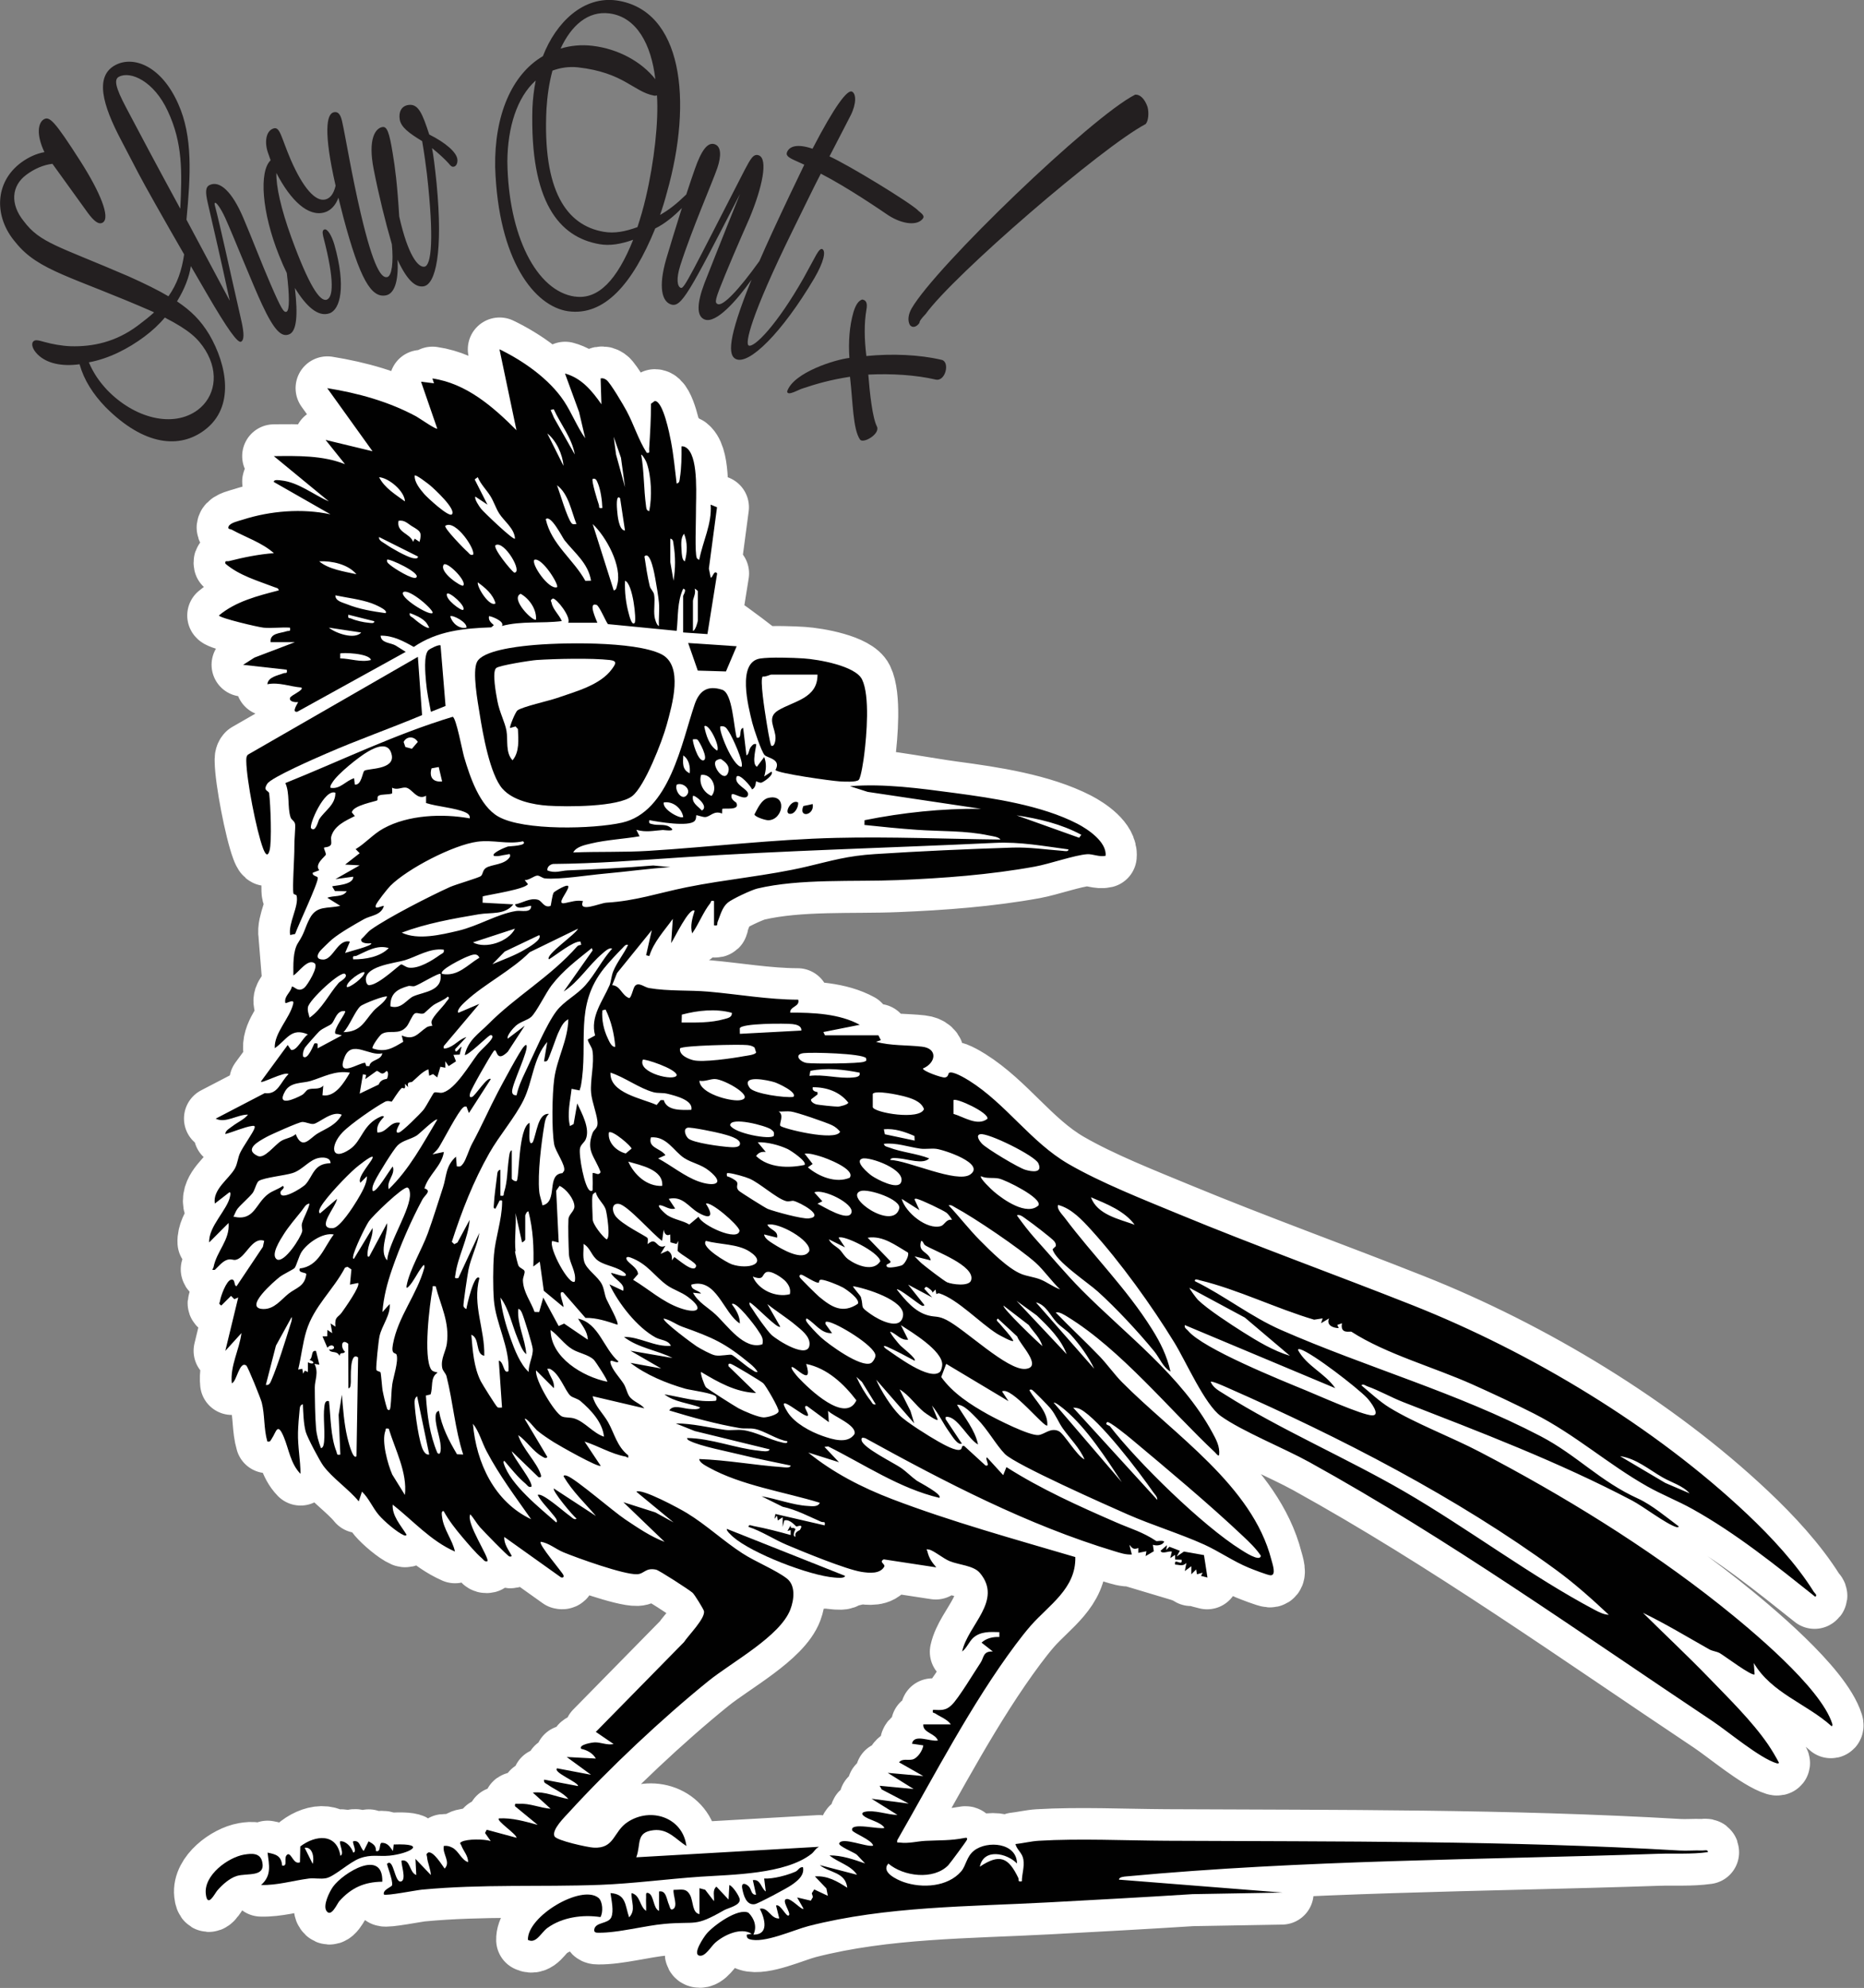 <svg viewBox="0 0 439.73 468.92" xmlns="http://www.w3.org/2000/svg" data-name="Layer 2" id="Layer_2">
  <rect x="0" y="0" width="439.73" height="468.92" fill="#808080" stroke="none"/>
  <defs>
    <style>
      .cls-1 {
        fill: #231f20;
      }

      .cls-2 {
        fill: #fff;
        stroke: #fff;
        stroke-linejoin: round;
        stroke-width: 15px;
      }

      .cls-3 {
        fill: #010101;
      }
    </style>
  </defs>
  <g data-name="Layer 1" id="Layer_1-2">
    <g>
      <g>
        <path d="M101.26,31.72c-1.6-4.88-2.54-7.26-4.86-6.97-1.76.23-2.36,1.72-2.11,3.37.27,1.86,2.16,3.26,5.3,5.17.45,2.53.96,6.33,1.13,7.8,1.69,15.08,1.08,21.59-.61,21.82-1.47.2-3.85-2.61-5.93-11.84-.47-7.71-.97-11.52-1.54-14.92-.82-5.05-1.36-6.37-2.44-6.18-1.56.26-3.51,2.65-2.02,10.09,1.18,5.99,2.73,12.32,4.26,17.54.42,4.33-.02,7.53-1.11,7.76-1.32.28-3.18-2.02-6.22-14.97-2.18-9.3-3.58-18.08-4.4-21.73-.33-1.44-.81-2.45-2-2.17-1.7.4-2.42,4.72.46,17.31-.46,1.97-1.28,2.93-2.34,3.23-2.42.69-5.39-2.81-8.24-9.35-2.3-5.36-2.53-7.89-4.08-7.38-1.88.62-2.11,3.43-1.29,5.74.21.59.41,1.18.62,1.77-2.75,2.63-2.11,12.25,2.01,22.48.57,1.45,1.18,2.82,1.81,4.12.63,5.2.7,8.79-.07,9.12-.63.27-1.23-.65-3.81-6.62-2.08-4.79-4.32-10.69-6.41-15.58-2.59-6.07-5.49-8.81-7.89-7.7-1.08.5-1.01,1.78-.49,4.14,1.49,6.5,3.08,13.28,5.21,23.17-3.4-6.38-6.8-12.75-10.21-19.12.98-10.42,1.53-19.6-1.95-27.33-3.95-8.92-10.48-11.38-14.75-9.18-5.03,2.61-3.13,9.4,1.33,17.84,4.16,7.95,4,7.82,7.96,14.85,2.27,4.03,4.53,7.99,6.86,12.01-.57,3.84-1.64,6.94-3.7,9.88-2.47-1.46-5.55-2.98-9.44-4.72-16.67-7.18-20.84-7.85-24.71-13.02-3.22-3.98-2.93-8.3.63-10.93,1.96-1.45,4.07-2.34,6.15-2.58,2.8,3.86,5.58,7.72,8.36,11.59,1.41,1.9,2.58,2.89,3.55,2.24,1.78-1.19-.64-7.12-5.3-14.43-6.16-9.62-7.34-10.75-8.72-9.84-1.22.8-1.79,3.45.22,7.69-1.84.31-3.77,1.19-5.46,2.43-6.36,4.68-6.48,12.91-1.34,18.86,5.38,6.76,13.38,8.03,32.49,16.4.06.08.17.12.17.12-1.12,1.01-2.41,2.04-3.9,3.15-5.21,3.87-10.63,4.96-15.75,4.82-2.12-.07-4.49-.53-6.14-.99-1.65-.46-2.23-.59-2.69-.14-.57.56-.19,1.86.99,3.04,2.17,2.16,5.7,2.91,9.92,2.34,1.05,3.74,3.17,7.04,6.11,10.09,9.18,9.24,17.59,9.86,23.43,5.4,7.14-5.38,5.25-15.3,1.05-22.51-2.04-3.37-4.29-5.59-7.6-7.81,1.78-2.89,2.9-5.83,3.26-8.32,1.23,2.12,2.47,4.26,3.74,6.44,4.95,8.52,7.35,11.8,8.11,11.39.71-.39.8-1.78,0-5.25-3-13.1-4.73-21.31-6.17-26.84-.1-.39-.11-.6.03-.67.28-.13,1.29,1.14,2.4,3.56,1.87,4.13,6.62,16.04,8.68,20.41,2.8,5.98,4.55,7.87,6.46,7.03,1.68-.74,2.06-4.38,1.29-10.92,2.67,4.35,5.46,6.91,8.15,5.99,2.57-.88,3.97-6.31,1.18-16.17-.6-2.08-1.62-3.84-2.35-3.62-.47.14-.52.67-.3,1.63,2.81,10.68,2.28,14.45.83,14.94-1.62.54-4.23-3.43-8.32-14.63-2.52-6.95-3.64-12.2-3.55-15.26,3.39,6.55,7.53,10.42,11.38,9.29,1.47-.43,2.65-1.74,3.25-3.46.35,1.43.74,2.96,1.16,4.59,3.89,14.58,6.6,19.22,10.13,18.43,1.75-.39,2.95-2.92,2.66-8.38,2.6,5.63,4.63,6.49,6.13,6.27,2.84-.42,4.65-7.92,3.08-24.3-.4-3.92-.78-6.95-1.08-8.31,1.65,1.32,3.19,2.77,3.92,3.6.49.65.8.83,1.09.81.73-.05,1.04-.86.99-1.65-.11-1.77-2.87-4.07-6.64-5.96ZM46.66,96.69c-5.82,4.34-15,1.99-21.48-4.8-1.87-2.03-3.15-3.93-4.22-6.42,4.76-.87,9.33-3.26,13.05-6.02,1.86-1.38,3.51-2.91,4.87-4.54,5.9,3.05,7.8,4.92,9.55,7.65,3.46,5.63,2.13,11.2-1.77,14.13ZM29.78,25.43c-2.63-4.96-2.9-6.72-1.71-7.33,2.75-1.43,8.26,1.08,11.49,8.06,3.57,7.58,3.39,14.39,2.97,23.07-5.7-10.47-9.35-17.35-12.75-23.8Z" class="cls-1"></path>
        <path d="M216.57,49.62c-1.97-1.9-16.29-10.65-20.89-12.73,2.7-5.26,4.05-7.78,5.02-9.72,1.36-2.73,1.29-5.08.29-5.56-1.08-.52-4.04,3.32-9.31,13.47-3.6-1.23-5.42-.58-6,.77-.27.64-.05,1.15,1.75,1.95.77.34,1.55.69,2.31,1.05-2.15,4.43-4.7,9.77-7.59,16.03-1.12,2.43-2.11,4.65-3,6.7-4.99,6.97-8.59,10.66-9.82,10.15-.82-.34-.67-1.03,1.8-7.04,2.4-5.83,5.68-13.22,5.68-13.22,3.07-7.36,4.41-13.96,2.21-14.82-1.28-.49-1.96.83-3.36,3.46-12.65,24.63-14.26,28.07-15.03,27.8-.83-.28-1.19-2.05-.13-5.34,2.63-8.26,7.65-19.79,8.73-22.96.94-2.8.94-5.09-.66-5.6-1.68-.53-3.13,1.52-4.66,5.89-.59,1.67-1.29,3.75-2.02,5.98-2.36,2.28-4.06,3.6-6.18,4.82.59-1.68,1.11-3.37,1.59-5.18,6.25-21.99,3.63-43.11-11.79-45.41-7.86-1.1-14.34,5.12-17.44,13.14-7.41,4.35-11.45,14.05-11.26,26.14.72,22.04,9.27,32.88,17.24,34.03,8.5,1.15,15.15-6.34,20.53-19.54,2.2-1.07,4.5-2.94,6.28-4.82-1.39,4.39-2.78,8.95-3.68,11.98-1.95,6.72-.98,10.08,1.09,10.76,2.46.83,4.26-2.62,16.32-26.08-4.54,11.24-8.33,20.87-8.43,21.14-1.77,4.71-1.87,7.71.04,8.49,2.71,1.1,7.63-4.5,11.09-9.38-5.8,14.28-5.45,17.82-3.74,18.7,3.09,1.57,10.93-6.16,18.56-19.05,2.28-3.92,2.75-6.38,1.89-6.86-.33-.19-.81.22-1.44,1.34-.87,1.55-1.96,3.65-2.97,5.45-6.32,11.14-11.73,16.59-12.98,15.94-.84-.44.25-6.51,10.51-27.38,2.8-5.65,4.74-9.75,6.52-13.15,6.5,3.36,14.16,8.63,15.95,9.84,3.34,2.14,6.87,2.5,8.14.73.4-.56-.04-.99-1.18-1.9ZM143.81,3.17c6.44.87,9.84,7.38,10.79,15.52-3.2-4.09-8.73-7.18-14.89-7.89-2.59-.3-5.16-.05-7.46.66,2.46-5.34,6.4-8.98,11.56-8.29ZM135.61,69.96c-9.07-1.29-15.7-14.46-15.92-31.84.05-8.07,2.27-15.18,6.69-19.13-.43,2.15-.69,4.41-.78,6.57-.62,22.09,6.3,30.4,15.84,32.04,2.44.42,4.96,0,7.93-1.04-3.79,9.46-8.22,14.18-13.75,13.39ZM150.39,53.57c-2.9,1.05-5.43,1.55-7.99,1.1-8.74-1.52-14.45-9.61-13.48-29.02.19-3.05.62-6.08,1.41-8.99,1.81-.67,3.79-1,5.97-.78,10.88,1.22,13.07,5.73,17.99,6.68.24.05.51,0,.69-.06.42,6.03-.63,15.61-2.64,24.14-.58,2.49-1.25,4.76-1.96,6.93Z" class="cls-1"></path>
      </g>
      <g>
        <path d="M267.72,22.34c1.26-.14,2.34,1.02,2.99,2.88.38,1.39.2,3.35-.44,4.04-10.33,5.44-45.25,35.56-51.92,44.83-1.09,1.12-1.5,1.79-1.43,2.06-.72,1.03-1.65,1.25-2.25.55-.67-1.16-.33-2.68.37-3.92,5.65-9.85,42.4-45.19,52.69-50.42Z" class="cls-1"></path>
        <path d="M200.38,84.43c-.26-3.72,0-7.53.97-10.84.53-1.71,1.14-2.62,2.04-2.94.99.13,1.28.9,1,2.42-.56,3.24-.49,6.96-.01,10.91,6.04-.59,12.48-.35,17.83.92,1.92.55.83,5.19-1.5,4.63-4.63-1.08-10.34-1.44-15.87-1.17.34,4.31.96,10.11,2.02,12.22.9,1.75-3.27,4.19-3.99,3.08-1.67-2.45-1.65-8.69-2.35-14.79-4.62.71-8.04,1.7-11.15,2.75-.82.18-3.69,1.98-3.67.68,1.5-4.46,11.38-7.51,14.68-7.87Z" class="cls-1"></path>
      </g>
    </g>
    <g>
      <path d="M166.99,149.1l2.22-13.84c-.77-1-1.1,1.27-1.53.95l-.42-2.1,1.92-14.46-1.5-.62c.34,4.53-1.85,8.63-2.68,12.97-.1.1-.49-.21-.58-.37-.51-1.03-.18-8.64-.21-10.52-.05-3.62.66-12.5-1.87-15.16-.41-.43-.91-.74-1.54-.66.03,2.47.01,5-.38,7.44-.09.56-.02,1.18-.76,1.33-.4-3.32-.7-6.64-1.34-9.93-.32-1.66-1.84-9.54-3.82-9.55l-.89.65c-.01,3.55-.21,7.09-.44,10.63-.04.57.29,1.1-.57.94-1.97-3.07-3-6.58-4.71-9.79-.7-1.32-3.9-6.78-4.81-7.4-.47-.31-.78-.45-1.36-.35l.19,6.1c-2.19-3.14-4.71-6.21-8.59-7.25l3.32,9.08,1.45,6.19c-1.94-2.75-3.15-5.95-5-8.74-3.47-5.24-9.62-9.55-15.23-12.25l4.01,19.09c-5.51-5.53-11.84-11.05-19.84-12.21l.38,1.14-3.05-.37,3.82,11.06c-.3.29-4.27-2.5-4.95-2.87-6.5-3.51-13.74-5.5-21-6.67l10.68,14.88-11.07-2.67,4.58,5.72c-5.31-2.1-11.15-1.96-16.79-1.9l12.98,10.68c-3.64-1.57-7.19-4.54-11.27-4.95-.4-.04-1.78-.3-1.71.37l13.36,7.63c-6.66-1.44-14.19-.83-20.69,1.26-.9.29-3,.72-3.35,1.61-.27.7.4.56.75.75,3.28,1.8,7.15,3.05,9.94,5.54-3.5.25-7.16.99-10.55,1.86-.52.13-1.06-.24-.89.62,3.34,2.84,7.61,4.01,11.62,5.56.4.16.92.16.97.74-4.95,1.29-10.14,2.58-14.12,5.92.29.65,9.28,2.75,10.5,2.87h0c2.01.18,4.26-.15,6.3-.01.18,1.06-.21.65-.84.86-1.42.5-3.96.39-3.74,2.57h5.73l-9.53,3.63-2.68,1.71,10.3,1.15c.19,1.09-.27.63-.84.86-1.28.52-3.57.85-3.74,2.57,2.76-.55,5.31.55,8.01.77.76.6-2.51,1.8-2.67,2.48-.22.91,1.34,1.05,1.91.95.11.08-1.71,2.51-.19,2.29l1-.55-.49.57-1.16,3.74-11.02,6.34c-.41.45-.39.96-.38,1.52.05,4.39,2.36,16.35,3.94,20.53.41,1.1,1.03,2.38,1.54.6.6-2.1.23-11.02-.08-13.51-.09-.74-1.57-.53-.44-2.29.39-.59,2.28-1.67,4.56-2.81l-.32,2.66c1.09,2.47.44,5.69,1.23,8.09.2.61.96.84,1.07,1.63.11.79-.22,3.89-.18,5.31.06,2.2-.51,9.78-.21,11.01.07.29.68.23.74.52.6,2.46-2.02,6.55-1.52,9.28l.77,9.54,5.18-1.87c-.28,1.57-2.04,4.29-2.53,4.72-1.58,1.39-2.57-.49-3.03-.17-.29,1.44-1.86,2.19-1.53,3.81.21.25,2.15-1.11,1.87.15-.79,3.49-4.54,6.89-4.36,10.53,2.79-1.92,3.87-5.01,7.82-3.24-1.17.64-2.66,4.03-3.99,3.63l-.78-1.14-6.3,8.59c-.24.76,5.73-2.49,6.48-1.72-1.91,1.87-2.48,4.91-5.6,4.48l-11.57,6.02c2.33,1.18,5.15-1,7.63-.95-.95,1.17-2.44,1.77-3.61,2.68-.57.44-1.84,1.11-1.73,1.9,1.85-.49,4.5-1.67,6.3-1.91.52-.07.74,0,.56.56-.31,1.01-2.65,4.24-3.38,5.78-.56,1.19-.59,2.53-1.25,3.71-1.35,2.44-5.27,4.93-4.72,8.26l3.44-2.67c.36.03.21.64.16.92-.54,3.11-5.15,7.15-4.93,10.91l4.57-4.58c.35,4.03-2.77,6.58-3.54,10.39-.11.52-.69.75.29.67.87-.8,1.81-2.05,2.99-2.39.87-.26,1.32.13,1.9.03,2.39-.42,3.84-5.51,6.76-4.5l-.3,1.42-6.2,9.27c-.73.04-.2-1.78-1.32-1.52-1.12.26-2.46,3.92-2.6,5.05-.06.48-.47.53.31,1.05l2.29-2.28.78.78.92-.4-3.05,12.6,3.81-4.2c-.52,4.01-2.7,7.69-2.28,11.83,1.19-.33,1.76-5.31,3.41-4.19.39.27,3.42,7.81,3.66,8.75.75,2.97.45,6.2,1.32,9.18.74.16.73-.23,1.04-.67,1.07-1.56,1.32-4.03,2.85-.36,1.19,2.85,1.56,6.24,3.93,8.66-.01-3.27-.67-6.44-.59-9.75.03-1.44.23-3.9.38-5.34.06-.57.08-1.18.77-1.32.08,2,.15,4.5.65,6.42.34,1.32,3.29,6.88,4.15,8.06,2.1,2.88,6.05,5.57,8.38,8.42l.76-2.29c1.68,1.61,2.48,3.77,4,5.54,1.22,1.43,4.25,4.05,5.93,4.76.23.1.65.07.56-.18-1.27-2.1-3.44-4.42-3.24-7.06,4.81,3.78,9.01,8.58,14.69,11.07-.63-2.84-2.68-5.17-3.05-8.21-.05-.39-.26-1.44.38-1.33,1.16,2.13,2.82,4.27,4.39,6.11,1.18,1.39,3.27,3.88,4.58,4.96.43.35.62.93,1.34.76.64-.66-5.2-9.18-4.01-11.07.84.95,1.45,2.11,2.29,3.06.79.9,6.37,6.63,6.88,6.86.2.09.65.07.56-.19-.71-1.31-1.87-2.81-1.72-4.39l13.37,9.53c.49.14.75-.08.56-.56-.26-.66-6-7.32-5.34-7.83,1.91.26,3.5,1.7,5.35,2.47,3.35,1.39,14.22,5.3,17.36,5.18,1.73-.06,1.97-1.61,4.5-1.08.69.14,7.96,4.84,8.64,5.48.45.44,2.52,3.77,2.65,4.26.42,1.68-3.72,5.82-4.7,7.35l-20.8,21.18,4.19,2.86c-1.49.33-3.01-.4-4.37-.39-.64,0-3.99.54-3.26,1.53,1.36.28,2.75,1.03,3.44,2.29l-6.87-.37,5.73,4.19-8.01-1.52c-1.05.97,5.03,3.28,4.96,4.19l-8.01-1.52c-.18.81.41.87.89,1.21,1.56,1.12,3.55,1.85,4.84,3.36-2.82-.45-5.47-1.85-8.4-1.52l4.2,3.81c-2.53-.16-4.87-1.32-7.44-1.14-.57.04-1.11-.29-.95.57l5.34,4.39c-2.98-.8-6.03-1.71-9.16-1.52-.64.56,4.11,3.62,4.19,4.57l-7.05-1.9-.4.76,1.34,1.91c-1.53-.5-5.54-.53-6.88.18-.61.32-.18.5-.06.84.46,1.29,1.65,2.46,1.6,3.95-1.55-.48-2.23-2.63-3.67-3.39-.69-.36-1.27-.53-2.05-.43-.38,1.7,1.35,3.46.51,4.92l-1.47-1.21c-.83-1.12-1.85-2.3-2.65-2.18l-3.65-1.29h0c-.07-.44-1.33-.74-4.55-.61l-.19,1.53c-.72-1-1.23-1.94-2.64-1.93-.69.12-.1,2.36-1.37,1.93.1-1.29-.74-1.73-1.73-2.28l-1.14,2.27c-.95-.8-.81-2.63-2.48-2.28-.32.3,1.02,2.53,0,2.67-.38-1.23-1.69-2.79-3.06-2.67-.4.4,1.07,3.05,0,3.42-.89-5.39-5.89-4.91-9.46-2.2l-.08,3.74c-1.48.61-1.95-2.09-2.86-1.9-1.23.63.21,2.96-1.34,2.67-.19-2.31-1.46-2.67-3.44-3.05.24,1.95.58,3.63.12,5.18l-2.5-.2-.13-.16c1.01-.34,1.63-1.03,1.27-2.64-.47-2.12-2.42-2.02-4.22-1.71-3.87.66-9.57,4.86-9.09,9.27.38,3.49,2.11-.08,2.7-.77,1.14-1.34,2.87-2.91,4.58-3.44,1.26-.39,3.01-.29,4.31-.58l.15.21,1.28,2.47c3.81.11,7.5-1.03,11.26-1.52,1.32-.17,2.76.19,4.11-.09l3.18.38c-.65.57-1.19,1.14-1.55,1.65-.84,1.16-2.44,4.4-1.56,5.71,1.13,1.68,2.54-1.73,3.05-2.31,2.8-3.14,5.86-4.53,10.13-4.57l.38,3.05c.45.4,7.66-1.02,8.97-1.14,14.27-1.34,27.85-.6,42-1.13,7.84-.3,15.8-1.38,23.65-1.92,7.51-.51,20.13-.56,26.28-5.41.58-.45.95-1.31,1.77-1.65l-43.13,2.48c1.18-3.11-.21-5.94,4.12-6.4,3.39-.36,5.19,2.13,7.71,3.74-.87-6.73-8.37-9.26-13.86-5.66-3.45,2.26-3.02,6.34-8.07,6.04-1.4-.08-8.68-1.68-9.18-2.66-.77-1.52,2.36-4.55,3.45-5.73,9.33-10.22,22.03-22.17,32.84-30.9,5.51-4.46,16.96-10.58,19.35-16.91.87-2.3,1.29-5.66-.87-7.31l9.65-.41c.58.1,1.13.18,1.61.21.5.04,2.39.28,2.49-.39l3.73-.89c1.83.29,4.44.55,5.41-1.29.11-.68-1.31-.98-.17-1.66l12.41,1.89c-1.08-1.29-1.7-2.14-2.11-3.81-.11-.43-.47-.54.39-.39,1.08.19,3.39,2.14,4.89,2.74,2.19.89,5.66,1.02,7.13,2.79,5.47,6.55-2.85,12.23-4.2,18.52,1.06-.77,1.7-2.43,2.65-3.26,1.73-1.51,3.97-1.38,6.13-1.31v1.14c-1.48-.06-3.1.29-4.2,1.34l2.67,2.09c-2.37-.12-2.08,1.41-2.9,2.64-1.56,2.34-5.17,8.38-6.82,9.98-1.41,1.36-2.53,1.21-4.4,1.13-.21.91.15.62.5.85,1.17.8,2.84,1.37,3.7,2.58h-6.49c-.2,1.99,2.78,2.08,3.44,3.81-1.81.34-5.64-1.68-6.11.76l2.67.39c-.15,1.2-1.36,3.06-2.57,3.33-1.12.25-2.37-.29-3.15.67l5.72,3.24-8.39-.76,6.1,3.81-8.01-.76.48.86,6.38,3.34-8.77-1.14,6.11,3.81c-2.31,0-5.57-1.28-7.77-.71-.5.13-.76.44-.24.89,1.24,1.06,3.95,1.37,4.95,2.87-.98.49-8.11-1.42-7.63.57.15.61,4.71,2.27,4.96,3.63-1.58.4-7.28-2.13-8.01-.56-.31.65,3.68,2.23,4.16,2.7l1.94,2.06c-2.69-.94-5.49-1.92-8.39-1.9-4.41,2.33-6.13,2.7-6.13,2.7-.85-.13-1.1.77-1.8,1.06-2.06.87-5.15,1.71-7.36,1.61l.38,3.05c-1.14-.79-1.19-2.97-3.05-2.67l.76,3.43c-1.2.08-1.05-1.26-1.7-1.92-.34-.35-.75-.6-1.08-.62h0s-.05,0-.07-.01c0,0,0,0,0,0-.77-.04-3.44.27-3.44.27l-.19,3.43-2.86-3.05c-1.02.82-.45,2.29-.58,3.42l-2.08-2.69-1.35-.36h0v6.11c-1.74-.28-1.45-3.03-2.21-4.47-.95-1.78-2.13-1.22-3.89-1.26-.26,1.08,1.15,3.94-.19,4.58-.64.31-.69-.61-.88-1-.6-1.3-.63-3.51-2.36-3.19v4.58c-1.45-.63-1.16-3.66-2.49-4.19-.79-.32-.54.52-.57.94-.07,1.08.06,2.18,0,3.25-1.6-1.11-1.33-3.68-3.43-4.2-.13,2.02,1.09,4-.58,5.72-.94-2.74-.68-5.3-4.06-5.68h0s-.33-.04-.33-.04c0,0-5.75.13-7.36.57h0c-5.27,1.13-12.26,6.35-12.11,10.48,1.95,1,3.09-1.73,4.6-2.82,3.5-2.54,8.32-3.2,12.52-2.56h0s0,0,0,0c0,0,1.02.33,1.71.86-1.16.65-2.99.66-3.2,2.05-.11.74.49.76.96.76,4.68.06,10.76-1.65,15.66-2.09,7.61-.68,6.95.81,13.97-3.2.7-.4,2.3-.78,3.16-1.47,0,0,0,0,0,0,.53.19,1.87-1.36,1.87-1.36h0c.45.9,1.15,1.56,2.26,1.38.86-.14,7.54-3.74,8.57-4.45.23-.16.48-.33.72-.52h0s.02-.01.02-.02c.3-.23.6-.46.87-.73,1.83-1.45,3.75-2.47,5.35-3.18,2.33,1.59,5.72,1.53,6.15,5.1-2.31-1.5-4.71-2.91-7.63-2.67l2.7,2.83.35,1.75-3.21-1.51-.58.9.27.89-.5.86-3.23-.76,1.52,2.66c-.43.43-2.83-2.46-4-2.29-1.35.2,1.05,3.21.56,3.82-.57.71-1.97-2.78-3.05-2.29l.76,3.05c-2,.17-2.62-2.77-4.58-2.28,1.2,2.34,2.21,6.15-1.53,6.1.91-1.79.24-3.79-1.15-5.16-2.46-1.21-8.3,3.03-9.91,4.98-.6.72-3.34,4.72-1.71,5.13,1.4.36,2.76-2.16,3.78-3.05,2.1-1.84,6.06-3.69,8.6-2.09l-1.15.19c-.1.52.13.92.64,1.08,3.38,1.06,10.39-2.2,13.93-3.11,18.32-4.7,37.79-4.57,56.63-5.58,11.29-.61,22.68-1.22,33.94-1.94l21.2-.37-38.55-3.05c0-.64,1.26-.72,1.71-.76,41.87-3.91,83.67-3.91,125.58-5.34,3.89-.13,7.76.15,11.63-.39.09-.67-.87-.36-1.33-.38-1.77-.07-3.57.1-5.34,0-40.74-2.37-80.25-2.09-120.98-2.3-9.71-.05-20.61-.57-30.18,0-1.76.11-3.74.59-5.52.78.37,1.39,1.63,2.05,1.88,3.65.28,1.79-.35,3.38-.36,5.13-1.1.21-.61-.32-.86-.84-2.3-4.73-4.31-5.78-9.06-2.6.92-4.44,6.38-3.23,8.77-.76-.05-4.92-7.01-5.46-10.11-3.05-1.84,1.44-1.87,3.54-3.08,4.94-3.18,3.65-9.18,4-13.52,2.5-1.59-.55-5.48-2.36-3.63-4.37,3.53,3.02,10.65,3.97,14.13.39.4-.41,4.23-5.6,4.37-5.94.21-.51,0-.61-.5-.5-3.31.66-5.98.52-9.24.69-2,.1-3.96.68-6.1.4-.53-.07-.66.21-.56-.56,8.74-15.22,17.42-32.06,27.92-46.13,1.06-1.41,2.4-3.14,3.56-4.46,4.27-4.86,10.71-8.76,10.52-16.19-14.33-4.22-29.29-8.35-43.25-13.68-7.05-2.69-13.88-6.2-19.75-10.97l7.25,2.28-3.43-3.62.87-.11c8.58,4.27,16.81,9.9,26.23,12.13.89-.78-4.84-3.71-5.31-4.04-1.34-.95-2.47-2.17-3.8-3.07-1.75-1.18-8.94-4.71-9.22-6.44-.13-.79.31-.66.89-.51,18.75,10.32,38.23,20.47,58.83,26.67,1.31.4,2.62.84,4.02.75l12.59,3.77v.07s.05-.05.05-.05l1.46.44v.38s.29-.29.29-.29l2.02.61-.03.06,1.52.39-.82-5.29-39.05-16.26c-2.59-1.39-5.15-2.85-7.62-4.42l-.43,1.07-1.75-.73-2.4-2.63c-.42.15.22,1.22.17,1.71l-1.39-.58-4.14-3.8c-.73-.25-.45.5-.83.77-.94.67-4.27-1.27-5.33-1.86-2.13-1.19-7.53-4.56-9.11-6.16-1.97-1.97-4.42-5.84-5.52-8.41l8.97,10.3-.89-2.93-2.56-5.08c2.26,1.35,3.74,3.71,5.74,5.33.32.26,3.48,2.51,3.23,1.73l-1.34-3.24c1.6,1.9,2.64,4.23,4.08,6.23.67.92,1.96,3.18,2.98,2.74l-3.81-5.73c-.09-.59-.02-.66.57-.57,2.44.34,4.81,5.31,7.05,6.5-.73-3.48-3.2-6.36-4.95-9.36,1.57-.12,3.51,2.09,4.72,3.29,2.49,2.49,4.45,6.14,6.57,8.32,2.43,2.49,24.2,12.16,28.91,14.23,5.87,2.58,12.32,4.53,18.07,7.12,3.5,1.57,6.95,4,10.55,5.48.91.38,4.42,1.74,5.11,1.78,1.48.08.46-2.73.22-3.68-4.48-17.48-23.07-29.58-35.23-41.87-1.79-1.81-3.55-4.29-5.32-6.13-3.37-3.5-6.94-6.8-10.31-10.3.77-.28,2.15.63,2.79,1.02,12.53,7.69,24.04,21.9,34.8,31.99.16.16.8,1.05.95.57.21-1.96-.71-3.61-1.6-5.27-7.29-13.44-20.34-23.03-30.85-33.65-3.73-3.76-7.34-8.11-10.88-12.02-1.56-1.73-3.02-3.65-4.38-5.55.73-.42,1.82.64,2.41,1.03,1,.66,5.87,4.39,6.39,5.06.29.37.45.68.37,1.17l-.75.72c.68,2.81,8.25,7.79,10.66,9.97,4.34,3.91,9.64,9.6,13.34,14.14,1.27,1.56,1.99,3.69,3.82,4.76-.84-3.71-2.34-6.78-4.34-9.97-6.1-9.74-13.93-17.39-20.62-26.32-.56-.75-1.95-2.08-1.56-3.02,3.15.79,5.71,3.58,7.83,5.91,6.83,7.5,14.31,17.9,19.61,26.57,2.7,4.41,7.15,14.6,10.94,17.31,4.98,3.57,14.93,7.57,20.84,10.84,33.02,18.25,63.73,40.16,95.06,61.05,3.84,2.56,11.18,8.77,15.19,10,.25.08.64.08.56-.18-.81-1.47-1.64-2.9-2.58-4.29-3.72-5.42-9.27-10.86-13.82-15.57-5.09-5.27-10.46-10.29-15.66-15.44,5.35,2.58,10.45,5.69,15.63,8.61.81.45,1.74.47,2.52.92,1.1.63,7.62,5.55,8.19,4.98l-.19-2.67c4.18,7.09,12.45,9.59,18.32,14.88.29.06.24-.37.18-.56-2.67-8.53-19.3-22.31-26.53-28.05-17.18-13.63-37.21-25.95-56.66-36.09-6.64-3.46-15.12-6.65-21.26-10.42-2.28-1.4-4.53-3.51-6.6-5.23.25-.53.97.06,1.34.19,2.71.94,5.67,2.63,8.49,3.73,18.31,7.13,36.52,14.05,53.92,23.18,2.83,1.48,7.95,5.48,10.5,6.3.19.06.63.1.56-.18-2.76-2.06-6.4-5.1-9.52-6.51-9.08-4.11-14.44-10.26-23.04-14.74-19.77-10.32-41.05-16.21-61.21-25.05-7.12-3.12-13.41-8.14-20.35-11.52-.09-.71.77-.3,1.16-.21,8.98,2.17,18.06,6.67,26.98,9.3l2.01-.31-.38,1.14,1.9-1.14c-.72,1.56.89,2.28,2.29,2.29l-.37-.74,1.12-.4c-.51,2.7,1.95,1.83,2.23,2,8.15,5.26,19.42,8.33,28.57,12.44,4.68,2.1,9.94,4.55,14.5,6.87,9.82,5,17.33,11.87,26.72,17.17,3.47,1.96,7.2,3.42,10.68,5.35,10.36,5.77,19.7,13.32,28.94,20.68.61-.35-.14-.86-.35-1.18-4.11-6.6-10.03-12.96-15.68-18.29-21.88-20.68-50.97-38.21-78.95-49.29-18.32-7.26-36.96-13.96-55.21-21.51-8.27-3.42-18.31-7.37-25.97-11.81-8.87-5.14-14.73-14.2-23.46-19.67-.89-.56-3.87-2.35-4.71-1.82-.23.14-.11,1-1.02,1.09-.73.07-5.16-1.49-5.15-2.12,3.08-1.29,3.58-4.71-.2-5.15-3.62-.42-7.33-.18-10.87-1.15l1.15-.38-.58-1.15h-12.6l-.39-.77,8.59-1.71c-4.78-2.61-11.01-2.89-16.41-2.87-.08-1.52,2.34-1.37,1.9-3.05-7.09-.02-14.13-1.28-21.19-1.9-4.63-.4-9.44-.07-14.03-.86-1.13-.19-2.51-1.55-3.36-.41-.38.51-.81,2.74-1.31,2.78-1.79-.67-2.04-2.91-4.01-3.05l1.15-2.85,8.2-10.12-1.34,5.91.76.19c1.04-3.36,3.55-5.98,5.54-8.78l-.39,5.72c.65-.87,4.3-8.61,5.53-7.63-.52,1.67-1.1,3.6-.57,5.34,1.58-2.26,2.58-4.98,4.28-7.15.24-.31-.02-.7.87-.48v5.73c1.09.19.63-.27.86-.84.63-1.55,1.03-3.36,2.38-4.51,1-.85,5.63-3.01,6.97-3.33,10.02-2.38,22.83-1.56,33.13-1.99,10.76-.44,21.7-1.25,32.32-3.18,3.48-.63,9.44-2.73,12.37-2.93,1.28-.09,2.91.72,4.35.37.3-3.25-4.15-6.26-6.73-7.59-8.39-4.31-19.7-6-29.02-7.24-5.82-.78-14.83-2.54-22.4-3.19.54-.89,1.08-4.78,1.22-5.87.55-4.4,1.38-13.85-.52-17.71-1.58-3.22-10.35-4.72-13.75-4.95-2.33-.16-7.15-.32-9.71-.05.03-.1-8.94-6.97-9.62-7.15l-3.3.99ZM193.82,440.16c2.07-.88,3.58-1.22,3.58-1.22h-.02c1.7.93,3.56,1.7,4.66,3.35l-8.22-2.14Z" class="cls-2"></path>
      <g id="c">
        <g>
          <path d="M121.49,295.19c.05.49.63,3.02.83,3.37.36.63,1.27.79,1.42,1.27s-.41,1.49-.38,2.23c.11,2.8,1.85,4.89,2.75,7.4l1.08.03.97-3.42,3.63,6.71,1.29-.57,5.58,3.79c-.02-1.92-1.39-3.4-2.29-4.96,4.93,1.08,5.99,7.06,9.54,10.11-.39.66-2.2-.94-1.89.35.39,1.63,2.2,3.48,3.11,4.91.56.9.8,2.15,1.29,2.9.84,1.28,2.63,1.71,3.6,2.89l-12.21-2.86c.55,2.35,2.45,4.03,3.63,6.1,1.5,2.65,2.11,5.78,4.76,7.84.08,1-.16.38-.67.29-3.33-.61-6.42-2.52-9.63-3.53l3.81,5.72c-.57.46-9.81-4.78-11.04-5.56-1.3-.83-2.87-1.85-4.03-2.84-.44-.38-2.49-3.06-2.87-2.66l5.35,8.96c-.31.57-.98.03-1.35-.18-2.05-1.17-3.57-3.64-5.52-4.97.87,3.05,4.48,6.5,5.34,9.36.16.53-.04.68-.56.56l-6.3-6.1c.23,1.38,5.37,7.57,4.58,8.39-.72.16-.9-.4-1.34-.76-1.8-1.49-3.44-3.57-4.96-5.34-.29-.06-.24.37-.18.56,1.59,5.06,8.53,10.52,12.4,13.94.5-.47-.51-1.5-.8-1.87-1.18-1.53-2.66-2.88-3.59-4.61.97-.76,6.36,4.12,7.52,4.88.4.26,1.19,1.21,1.64.65-.82-.54-5.82-6.58-5.34-7.06l9.92,6.48c-2.61-3.06-5.59-5.84-7.63-9.35.04-.38.59-.2.86-.1,2.07.74,10.81,8.35,13.74,10.3,2.93,1.95,5.89,3.99,9.24,5.26l-9.73-9.36,7.53,2.4,4.31,2.37-8.78-7.24c1.23-.89,10.34,4.05,11.94,5.04,4.6,2.81,8.53,6.54,13.05,9.47,3.1,2.02,7.82,3.9,10.48,5.93,2.16,1.65,1.74,5.02.87,7.31-2.39,6.34-13.84,12.45-19.35,16.91-10.81,8.73-23.51,20.68-32.84,30.9-1.08,1.19-4.21,4.21-3.45,5.73.5.99,7.78,2.58,9.18,2.66,5.05.3,4.62-3.78,8.07-6.04,5.49-3.6,13-1.07,13.86,5.66-2.52-1.61-4.32-4.1-7.71-3.74-4.32.46-2.94,3.3-4.12,6.4l43.13-2.48c-.81.35-1.19,1.2-1.77,1.65-6.16,4.86-18.78,4.9-26.28,5.41-7.85.54-15.81,1.62-23.65,1.92-14.15.53-27.73-.21-42,1.13-1.31.12-8.52,1.54-8.97,1.14-.32-1.13,1.83-1.75,1.93-2.18.27-1.18-1.35-4.9-1.16-5.07,1.55-1.44,1.74,4.51,3.24,4.19s-.18-4.58.2-4.96c2.11-.3,1.71,2.77,3.43,3.43l-.19-3.81,3.63,3.81c-.06-1.46-.78-2.83-.9-4.28-.04-.48-.39-.6.34-1.06,1.26-.18,3.1,2.87,3.81,3.82,1.53-1.53-.6-3.47-.19-5.34.78-.1,1.36.07,2.05.43,1.44.76,2.13,2.9,3.67,3.39.05-1.49-1.13-2.65-1.6-3.95-.12-.34-.55-.52.06-.84,1.34-.71,5.34-.68,6.88-.18l-1.34-1.91.4-.76,7.05,1.9c-.09-.95-4.83-4.01-4.19-4.57,3.13-.19,6.18.72,9.16,1.52l-5.34-4.39c-.16-.86.38-.53.95-.57,2.57-.18,4.92.99,7.44,1.15l-4.2-3.81c2.93-.33,5.58,1.06,8.4,1.52-1.29-1.51-3.27-2.24-4.84-3.36-.47-.34-1.06-.4-.89-1.21l8.01,1.52c.08-.91-6-3.23-4.96-4.19l8.01,1.52-5.73-4.19,6.87.37c-.69-1.26-2.08-2.01-3.44-2.29-.73-.99,2.62-1.53,3.26-1.53,1.36-.02,2.88.72,4.37.39l-4.19-2.86,20.8-21.18c.98-1.53,5.13-5.67,4.7-7.35-.13-.49-2.19-3.83-2.65-4.26-.68-.65-7.94-5.34-8.64-5.48-2.53-.53-2.77,1.02-4.5,1.08-3.13.11-14.01-3.8-17.36-5.18-1.85-.77-3.44-2.21-5.35-2.47-.66.5,5.08,7.17,5.34,7.83.19.48-.07.71-.56.56l-13.37-9.53c-.15,1.58,1.01,3.08,1.72,4.39.08.26-.36.27-.56.19-.52-.23-6.09-5.97-6.88-6.86-.84-.95-1.45-2.11-2.29-3.06-1.19,1.89,4.65,10.4,4.01,11.07-.72.17-.9-.41-1.34-.76-1.31-1.08-3.4-3.57-4.58-4.96-1.57-1.84-3.23-3.98-4.39-6.11-.64-.11-.43.94-.38,1.33.37,3.03,2.42,5.37,3.05,8.21-5.68-2.48-9.89-7.29-14.69-11.07-.2,2.64,1.97,4.96,3.24,7.06.08.25-.34.28-.56.18-1.68-.71-4.71-3.33-5.93-4.76-1.52-1.77-2.32-3.93-4-5.54l-.76,2.29c-2.32-2.84-6.28-5.53-8.38-8.42-.86-1.18-3.81-6.74-4.15-8.06-.5-1.92-.56-4.42-.65-6.42-.69.15-.71.75-.77,1.32-.16,1.44-.35,3.9-.38,5.34-.08,3.31.58,6.47.59,9.75-2.37-2.42-2.74-5.81-3.93-8.66-1.53-3.67-1.78-1.2-2.85.36-.31.45-.31.83-1.04.67-.87-2.97-.57-6.21-1.32-9.18-.24-.94-3.27-8.48-3.66-8.75-1.66-1.12-2.23,3.86-3.41,4.19-.42-4.14,1.77-7.82,2.28-11.83l-3.81,4.2,3.05-12.6-.92.4-.78-.78-2.29,2.28c-.78-.52-.37-.57-.31-1.05.15-1.13,1.48-4.79,2.6-5.05,1.12-.26.6,1.56,1.32,1.52l6.2-9.27.3-1.42c-2.92-1.01-4.37,4.08-6.76,4.5-.58.1-1.03-.29-1.9-.03-1.18.35-2.12,1.59-2.99,2.39-.98.08-.4-.15-.29-.67.76-3.81,3.89-6.37,3.54-10.39l-4.57,4.58c-.21-3.76,4.39-7.79,4.93-10.91.05-.29.2-.9-.16-.92l-3.44,2.67c-.56-3.33,3.36-5.82,4.72-8.26.66-1.18.69-2.53,1.25-3.71.73-1.55,3.07-4.77,3.38-5.78.18-.57-.04-.63-.56-.56-1.8.24-4.45,1.42-6.3,1.91-.11-.78,1.16-1.45,1.73-1.9,1.18-.91,2.67-1.51,3.61-2.68-2.49-.05-5.31,2.13-7.63.95l11.57-6.02c3.12.43,3.69-2.61,5.6-4.48-.76-.77-6.73,2.48-6.48,1.72l6.3-8.59.78,1.14c1.33.41,2.82-2.98,3.99-3.63-3.95-1.76-5.03,1.32-7.82,3.24-.18-3.64,3.57-7.04,4.36-10.53.28-1.26-1.66.1-1.87-.15-.33-1.62,1.24-2.37,1.53-3.81.46-.32,1.45,1.56,3.03.17.63-.56,3.41-4.97,2.32-5.73-1.61-1.15-3.76,2.21-4.98,2.89,0-2.32-.18-5.72,1.13-7.73,1.62-2.48,1.52-3.44,2.75-5.75,1.64-3.09,4.1-2.21,7.18-2.94l-3.05-1.9c1.44-.6,3.65-.06,4.58-1.53l-2.8-.07-.64-1.08c.24-.23,5.08-.26,4.96-2.29l-4.19.57,5.72-3.25-3.43-.18,3.43-2.68-.95-.96c2.37-1.43,4.1-3.53,6.57-4.89,5.84-3.21,13.91-3.53,20.35-2.37.11-.74-.45-1.16-1.05-1.43-2.47-1.08-6.58-1.32-9.26-2.19v-1.72c-2.15,1.23-3.29-1.74-4.78-1.92-.96-.12-2.08.67-3.23.02l.02,1.35c-.85.36-2.49.12-3.21.55-.42.25-.13.9-.31,1.08-.24.25-5.87,1.2-5.99,2.87l.7.84c-2.13,1.08-4.82,2.23-5.55,4.78-.19.67.17,1.55-.12,2.02-.37.59-1.5.55-1.58.65-.15.2.45,1.14.4,1.65-.04.38-2.8,2.26-1.54,3.68l-1.53.59c-.2.81,1.11.76,1.18,1.19.17,1.11-4.69,11.34-5.35,13.26l-1.17.24c-.5-2.74,2.12-6.82,1.52-9.28-.07-.29-.68-.23-.74-.52-.3-1.23.26-8.81.21-11.01-.04-1.42.29-4.52.18-5.31s-.87-1.02-1.07-1.63c-.79-2.4-.13-5.62-1.23-8.09,13.13-5.28,25.9-11.53,39.47-15.63.82.2,2.26,8.01,2.7,9.5,1.37,4.65,3.67,11.56,8.09,14.05,5.97,3.37,22.42,2.92,29.14,1.42,11.21-2.51,14.07-18.85,17.15-27.89,1.07-3.13,2.95-4.62,6.52-3.45,2.46.81,2.68,8.87,3.41,11.28,1.43.37.36-2.07,1.52-2.29l.77,6.48c.71-.33.45-1.34,1.14-2.1.35-.39.56-.69,1.15-.56.19.2-1.22,4.68.19,5.33l1.71-2.28c.6,1.6.46,2.98,0,4.58l1.72-1.14c.67.74-1.91,2.5-2.39,2.6-.5.1-1.19-.36-1.24-.32-.08.08,0,1.53-.96,1.91-.27-.74-2.91-3.79-3.62-3.05-.83,2.05,3.09,3,2.67,4.38-.47,1.57-3.4-.6-3.81-.18-.49,1.22.96,1.83,1.04,1.99,1.04,1.98-3,1.18-3.31,1.48l-.04,1.08c-1.94-.82-2.77.78-3.99.83-.58.03-2-.52-2.1-.42-.05.05.06.87-.38,1.34-1.37,1.45-8.6.21-10.69-.19-.15.84.06.77.74.95,1.32.36,2.84-.1,3.98.61,2.12,1.32-1.29.74-1.53.76-2.19.16-3.96.61-6.25-.04l.76,1.52c-3.69.63-7.84.84-11.46,1.71-1.42.34-3.5.74-4.19,2.11,5.8-.24,11.98-.02,17.74-.38,14.77-.92,29.46-2.71,44.26-3.06,12.93-.31,25.87.25,38.76.39-.33-.63-1.97-.81-2.66-.95-5.58-1.2-11.31-.94-16.99-1.34-4.13-.29-8.29-.71-12.41-1.15l.02-1.12c9.01-1.81,18.26-2.78,27.47-2.69l-26.73-3.99-4.18-1.34c8.01-.66,16.56.52,24.56,1.58,9.32,1.24,20.63,2.93,29.02,7.24,2.58,1.32,7.03,4.34,6.73,7.59-1.44.35-3.06-.46-4.35-.37-2.93.2-8.89,2.3-12.37,2.93-10.62,1.93-21.56,2.74-32.32,3.18-10.29.42-23.1-.39-33.13,1.99-1.34.32-5.97,2.48-6.97,3.33-1.35,1.15-1.74,2.95-2.38,4.51-.23.57.23,1.03-.86.84v-5.73c-.89-.21-.63.17-.87.48-1.71,2.17-2.7,4.89-4.28,7.15-.53-1.74.05-3.67.57-5.34-1.23-.98-4.89,6.76-5.53,7.63l.39-5.72c-2,2.8-4.5,5.42-5.54,8.77l-.76-.19,1.34-5.91-8.2,10.12-1.15,2.85c1.97.14,2.22,2.38,4.01,3.05.5-.03.93-2.27,1.31-2.78.85-1.15,2.23.21,3.36.41,4.59.79,9.4.45,14.03.85,7.05.62,14.1,1.88,21.19,1.9.44,1.68-1.98,1.53-1.9,3.05,5.4-.02,11.63.25,16.41,2.87l-8.59,1.71.39.77h12.6l.58,1.15-1.15.38c3.54.97,7.25.73,10.87,1.15,3.78.44,3.28,3.86.2,5.15-.01.63,4.43,2.19,5.15,2.12.91-.09.78-.95,1.02-1.09.84-.53,3.82,1.27,4.71,1.82,8.73,5.47,14.58,14.53,23.46,19.67,7.66,4.44,17.71,8.39,25.97,11.81,18.25,7.55,36.88,14.25,55.21,21.51,27.98,11.09,57.07,28.62,78.95,49.29,5.65,5.34,11.57,11.7,15.68,18.29.2.32.96.83.35,1.18-9.25-7.36-18.58-14.9-28.94-20.68-3.48-1.94-7.21-3.39-10.68-5.35-9.39-5.31-16.9-12.17-26.72-17.17-4.56-2.32-9.82-4.77-14.5-6.87-9.15-4.1-20.42-7.18-28.57-12.44-.27-.18-2.73.69-2.23-2l-1.12.4.37.74c-1.4,0-3.01-.73-2.29-2.29l-1.9,1.14.38-1.14-2.01.31c-8.92-2.63-18-7.13-26.98-9.3-.39-.09-1.25-.5-1.16.21,6.94,3.39,13.23,8.4,20.35,11.52,20.16,8.84,41.44,14.73,61.21,25.05,8.6,4.49,13.96,10.63,23.04,14.74,3.11,1.41,6.76,4.45,9.52,6.51.06.29-.37.24-.56.18-2.55-.82-7.67-4.82-10.5-6.3-17.4-9.13-35.61-16.05-53.92-23.18-2.82-1.1-5.78-2.79-8.49-3.73-.37-.13-1.09-.71-1.34-.19,2.07,1.72,4.32,3.83,6.6,5.23,6.14,3.76,14.63,6.95,21.26,10.42,19.45,10.14,39.49,22.45,56.66,36.09,7.23,5.74,23.86,19.52,26.53,28.05.06.19.1.62-.18.56-5.88-5.29-14.15-7.79-18.32-14.88l.19,2.67c-.56.57-7.09-4.35-8.19-4.98-.77-.44-1.71-.46-2.52-.92-5.18-2.92-10.28-6.02-15.63-8.61,5.2,5.16,10.57,10.17,15.66,15.44,4.55,4.71,10.1,10.15,13.82,15.57.95,1.39,1.78,2.82,2.58,4.29.08.26-.31.26-.56.18-4.01-1.23-11.35-7.44-15.19-10-31.33-20.89-62.04-42.8-95.06-61.05-5.92-3.27-15.87-7.27-20.84-10.84-3.78-2.71-8.23-12.9-10.94-17.31-5.31-8.67-12.79-19.07-19.61-26.57-2.12-2.33-4.68-5.12-7.83-5.91-.39.94,1,2.27,1.56,3.02,6.69,8.94,14.53,16.59,20.62,26.32,2,3.19,3.5,6.26,4.34,9.97-1.83-1.07-2.55-3.2-3.82-4.76-3.71-4.54-9-10.23-13.34-14.14-2.41-2.17-9.98-7.16-10.66-9.97l.75-.72c.08-.49-.08-.79-.37-1.17-.52-.67-5.39-4.39-6.39-5.06-.59-.39-1.68-1.45-2.41-1.03,1.36,1.89,2.82,3.82,4.38,5.55,3.54,3.91,7.15,8.26,10.88,12.02,10.51,10.62,23.56,20.21,30.85,33.65.9,1.65,1.81,3.31,1.6,5.27-.16.48-.79-.42-.95-.57-10.76-10.09-22.27-24.3-34.8-31.99-.65-.4-2.03-1.3-2.79-1.02,3.37,3.5,6.95,6.8,10.31,10.3,1.77,1.84,3.53,4.32,5.32,6.13,12.17,12.29,30.75,24.39,35.23,41.87.24.94,1.26,3.76-.22,3.68-.69-.04-4.2-1.4-5.11-1.78-3.6-1.48-7.06-3.9-10.55-5.48-5.75-2.59-12.2-4.54-18.07-7.12-4.71-2.07-26.48-11.73-28.91-14.23-2.12-2.18-4.08-5.82-6.57-8.32-1.21-1.21-3.15-3.42-4.72-3.29,1.75,3,4.22,5.87,4.95,9.36-2.24-1.19-4.62-6.15-7.05-6.5-.59-.08-.66-.02-.57.57l3.81,5.73c-1.02.44-2.31-1.82-2.98-2.74-1.44-1.99-2.48-4.33-4.08-6.23l1.34,3.24c.25.78-2.91-1.47-3.23-1.73-2-1.63-3.47-3.98-5.74-5.33l2.56,5.08.89,2.93-8.97-10.3c1.1,2.58,3.55,6.44,5.52,8.41,1.58,1.59,6.98,4.97,9.11,6.16,1.06.59,4.39,2.53,5.33,1.86.38-.27.1-1.02.83-.77l4.98,4.57c1.32.37-.22-1.68.37-1.9l3.82,4.19.76-1.9c8.14,5.19,17.04,9.19,25.89,13.04,3.67,1.6,6.16,2.21,9.49,4.42.08.05,1.41-.23,1.84.1-.36.93-1.84,1.06-2.67.76l.22,1.53-1.94,1.14.19-1.14-1.91.38v-1.15c-1.09.43-1.41.11-2.1-.76l.57,2.29c-1.4.09-2.71-.35-4.02-.75-20.6-6.2-40.08-16.35-58.83-26.67-.58-.15-1.03-.28-.89.51.28,1.72,7.47,5.25,9.22,6.44,1.33.9,2.46,2.11,3.8,3.07.47.33,6.19,3.26,5.31,4.04-9.42-2.23-17.64-7.86-26.23-12.13l-.87.11,3.43,3.62-7.25-2.28c5.87,4.77,12.7,8.27,19.75,10.97,13.95,5.33,28.91,9.45,43.25,13.68.19,7.43-6.26,11.33-10.52,16.19-1.16,1.32-2.5,3.05-3.56,4.46-10.5,14.07-19.18,30.91-27.92,46.13-.11.77.03.49.56.56,2.14.28,4.1-.3,6.1-.4,3.27-.17,5.93-.02,9.24-.69.5-.1.71,0,.5.5-.14.34-3.97,5.52-4.37,5.94-3.49,3.58-10.61,2.63-14.13-.39-1.85,2.02,2.05,3.82,3.63,4.37,4.33,1.5,10.34,1.15,13.52-2.5,1.21-1.39,1.24-3.5,3.08-4.94,3.1-2.41,10.06-1.87,10.11,3.05-2.39-2.46-7.86-3.67-8.77.76,4.74-3.18,6.76-2.14,9.06,2.6.25.52-.24,1.05.86.84.01-1.75.64-3.34.36-5.13-.25-1.59-1.51-2.25-1.88-3.65,1.77-.19,3.76-.68,5.52-.78,9.57-.57,20.47-.05,30.18,0,40.74.21,80.25-.06,120.98,2.3,1.77.1,3.57-.07,5.34,0,.46.02,1.42-.29,1.33.38-3.87.54-7.74.26-11.63.39-41.91,1.43-83.71,1.43-125.58,5.34-.45.04-1.71.12-1.71.76l38.55,3.05-21.2.37c-11.26.72-22.65,1.33-33.94,1.94-18.84,1.02-38.31.89-56.63,5.58-3.54.91-10.55,4.18-13.93,3.11-.51-.16-.74-.55-.64-1.08l1.15-.19c-2.54-1.61-6.5.25-8.6,2.09-1.02.9-2.38,3.41-3.78,3.05-1.63-.42,1.11-4.41,1.71-5.13,1.61-1.95,7.45-6.19,9.91-4.98,1.39,1.37,2.06,3.36,1.15,5.16,3.74.05,2.73-3.76,1.53-6.1,1.96-.48,2.58,2.45,4.58,2.28l-.76-3.05c1.08-.49,2.48,3,3.05,2.29.49-.61-1.92-3.62-.56-3.82,1.16-.17,3.57,2.72,4,2.29l-1.52-2.66,3.23.76.5-.86-.27-.89.58-.9,3.21,1.51-.35-1.75-2.7-2.83c2.92-.24,5.32,1.17,7.63,2.67-.45-3.74-4.16-3.48-6.48-5.34l8.78,2.28c-1.51-2.28-4.48-2.88-6.49-4.57,2.9-.02,5.71.96,8.39,1.9l-1.94-2.06c-.48-.47-4.47-2.05-4.16-2.7.73-1.56,6.43.97,8.01.56-.25-1.35-4.81-3.01-4.96-3.63-.48-1.99,6.66-.08,7.63-.57-1-1.49-3.72-1.8-4.95-2.87-.53-.45-.26-.76.24-.89,2.2-.58,5.47.71,7.77.71l-6.11-3.81,8.77,1.14-6.38-3.34-.48-.86,8.01.76-6.1-3.81,8.39.76-5.72-3.24c.77-.96,2.03-.42,3.15-.67,1.21-.27,2.42-2.13,2.57-3.33l-2.67-.39c.47-2.44,4.3-.42,6.11-.76-.65-1.73-3.63-1.82-3.44-3.81h6.49c-.86-1.22-2.53-1.79-3.7-2.58-.34-.23-.71.06-.5-.85,1.87.08,2.99.23,4.4-1.13,1.65-1.6,5.26-7.64,6.82-9.98.82-1.23.53-2.76,2.9-2.64l-2.67-2.09c1.11-1.06,2.72-1.4,4.2-1.34v-1.14c-2.16-.07-4.4-.2-6.13,1.31-.95.83-1.59,2.49-2.65,3.26,1.35-6.28,9.67-11.96,4.2-18.52-1.47-1.77-4.94-1.9-7.13-2.79-1.5-.6-3.81-2.55-4.89-2.74-.85-.15-.5-.04-.39.39.41,1.67,1.02,2.52,2.11,3.81l-12.41-1.89c-1.14.68.27.98.17,1.66-.97,1.84-3.59,1.58-5.42,1.29-3.68-.59-13.79-4.75-17.66-6.39-3.03-1.28-5.81-3.18-8.95-4.21-.09-.71.77-.28,1.16-.21,2.94.55,5.89,1.32,8.76,2.12v-1.15l-.76.19.76-1.33c-.12,1.11.69.23,1.13.94-.21.37-.81,1.74.02,1.73-.34-1.19.91-1.39,1.05-1.6.96-1.55-.58-.75-.87-.8-.16-.03-1.52-1.84-2.84-1.41l-.38,1.53v-2.29s-1.15.76-1.15.76l-.19-1.15-.57.77.19-1.15,11.63,2.68c.21-1.1-.29-.62-.84-.85-3.03-1.31-5.78-2.82-9.08-3.54l-4.97-2.47c3.42.56,7.46,2.1,10.88,2.28.91.05,2.45.32,2.86-.75-8.33-2.56-18.55-4.07-26.21-8.34-.68-.38-2.2-1.13-2.23-1.97,6.52.23,12.97,1.43,19.47,1.9.45.03,2.09.32,2.09-.37-3.9-.83-7.89-1.59-11.76-2.55-3.05-.76-9.5-1.99-12.01-3.26-.29-.15-.65-.28-.65-.68,5.72.06,11.46,2.46,17.03,3,.52.05,2.32.41,2.43-.33l-17.64-4.31-4.5-1.8c3.92-.01,7.78.99,11.65,1.52,1.31.18,2.78-.11,4.15.05,3.03.36,6.32,2.27,9.29,2.92.39.08,1.34.39,1.24-.29-2.46-.35-5.36-2.43-7.61-2.89-1.28-.26-2.44-.01-3.6-.21-5.69-.98-11.13-2.48-16.65-4.16.9-1.49,3.24-.45,4.75-.36.51.03,2.39.27,2.5-.39-2.69-.98-6.13-1.27-8.39-3.05,4,.65,7.9,1.92,12.02,1.53.33,0,.26-.82.19-.95-.38-.84-6-1.55-7.26-1.9-4.42-1.26-9.36-3.29-12.97-6.11l7.25,1.33-7.25-4.19,9.92,1.71c-3.71-1.88-8.1-2.35-11.45-4.97,3.69-.06,7.26,2.42,11.07,2.1-.62-1.39-2.37-1.3-3.58-1.95-4.42-2.4-8.79-8.07-10.92-12.55l3.24,1.52c.6-1.7-2.22-2.73-2.86-4.19.17-.18,4.09,1.52,3.43.19-1.72-1.7-4.63-1.81-6.46-3.08-1.63-1.13-1.78-3.02-3.46-3.98.08,1.37-.23,2.88.17,4.21.55,1.87,3.27,3.49,4.18,5.36.56,1.15.59,2.4,1.08,3.5.42.96,2.97,5.5,2.58,6-2.46-.82-4.92-1.66-7.55-1.61l-5.24-6.02c-1.53-.63.37,3.21,0,3.43l-4.59-3.81-.95-6.87-1.52,1.14c.16-4.38-.05-8.73-1.15-12.97-.39-.16-.76.89-.76.95v5.73c0,.08-.66.7-.76.57l-1.53-6.87c.22,2.88-.3,6.15,0,8.97v.03ZM169.19,177.06c.74-1.08-2.09-6.7-3.05-5.72.42,2.07,1.15,4.55,3.05,5.72ZM174.92,180.88c.69-.92-2.24-7.19-2.98-8.28-.54-.8-.79-1.45-1.98-1.26-.61.62,2.88,9.44,4.95,9.54h0ZM95.63,176.2l1.54.42,1.39-1.61c-.77-1.37-2.63-1.45-3.34.01l.41,1.18h0ZM164.54,174.47c-.32-.19-.72-.06-1.07-.08-.23.21,1.14,5.24,2.47,4.96s-1.06-4.68-1.4-4.87h0ZM83.7,185.07c1.61.2,1.79-2.93,2.26-3.27.84-.59,7.16-.19,6.46-3.7-.65-3.25-3.68-1.94-5.63-.81-2.11,1.22-7.18,5.27-8.37,7.27-.25.42-.56.71-.45,1.27,2.29.4,3.54-1.65,5.57-2.26l.16,1.49h0ZM162.71,182.4c.15-1.5-.15-3.29-1.52-4.2-.08,1.75-.32,3.35,1.52,4.2ZM168.91,179.45c-1.11,1.08,2.05,5.47,2.89,2.68.44-1.46-.62-2.35-1.71-3.08-.32-.07-.95.18-1.19.4h0ZM103.51,180.92l-1.71.32c-.6,2.08.35,3.31,2.5,3.08l-.8-3.39h0ZM165.39,182.79c-.59,1.93.56,4.18,2.47,4.95,1.58-1.83.04-5.34-2.47-4.95ZM159.66,185.07c-.63,1.35,1.33,4.15,2.5,2.29.81-1.29-1.08-2.86-2.5-2.29ZM79.12,186.99c-2.59-1.04-6.35,7.76-5.72,8.39,1.05,1.06,1.65-1.72,1.89-2.11,1.31-2.07,3.88-3.41,3.83-6.28ZM163.47,187.75c-.32,1.68,1.14,2.37,2.1,3.43,1.87-.98-1.77-3.81-2.1-3.43ZM161.18,192.71c-.37-2.08-2.44-3.78-4.58-3.43-.45,1.63,3.97,4.01,4.58,3.43ZM255.08,196.91c-4.67-2.54-10.03-3.81-15.26-4.58l14.76,5.28.5-.7ZM123.39,198.44c-3.62.82-7.02-.41-10.78.1-5.68.77-16.43,6.33-20.52,10.4-.64.64-3.22,3.89-3.43,4.58-.39,1.27,1.63-.04,1.9.19-.68,2.24-3.07,2.19-4.71,3.11-2.18,1.22-5.61,3.18-7.48,4.73-.45.37-2.61,2.45-2.9,2.82-.85,1.1-.77,1.98.79,1.97,2.37-.02,3.39-4.92,6.29-4.23l-1.14,2.67c.45-.2,6.89-1.77,6.1-2.29-.64.1-2.52.09-2.29-.95.78-.69,1.48-1.68,2.31-2.27,4.02-2.86,13.91-7.91,18.6-10.03,1.4-.63,6.85-2.19,7.32-2.6.51-.43.36-1.33,1.16-1.89,1.32-.92,4.54-.68,5.71-2.69.14-.88-.29-.53-.85-.47-.92.09-1.92.52-2.96.29-.69-.63,2.77-2.06,3.32-2.21.26-.07,4.89-.16,3.54-1.23h0ZM252.02,200.35c-5.91-.78-11.33-1.82-17.36-1.53-24.71,1.18-49.36,1.78-74.05,3.43-10.04.67-20.06,1.46-30.14,1.54-.71.13-1.45.69-1.34,1.52,1.79.75,3.19.07,4.77,0,6.74-.28,13.52-.59,20.21-1.16l4.02.39c-5.16.34-10.31,1.07-15.46,1.53-3.75.33-10.8,1.46-14.1,1.13-.68-.07-1.25-.71-1.86-.66-.71.06-1.98,1.13-2.93,1.06l.76.94c-.56,1.19-8.94,2.45-10.66,2.89l-.03,1.5,7.25.39c-1.98,2.55-5.26,1.85-8.15,2.34-6.15,1.04-12.35,2.14-18.18,4.33,3.78,1.83,9.3.5,13.3-.44,4.82-1.14,9.13-3.92,13.66-4.66,1.27-.21,3.56.59,3.58-1.19-.3-.28-3.36,1.28-3.81-.38,1.77-.3,3.58-1.65,5.45-1.07.89.27,1.41,1.99,2.93,1.44.13-.1.36-2.55.75-3.17.11-.18,3.73-2.48,3.44-1.24-.31,1.35-2.93,4.13-.85,3.75,1.42-.26,2.71-.78,4.31-.48-1.23,2.89,3.94.47,5.55.37,6.94-.42,12.05-2.24,18.87-3.63,9.24-1.88,19.27-2.73,28.34-4.87,6.05-1.43,9.58-2.54,16.12-2.96,10.69-.69,21.76-1.19,32.44-1.53,4.01-.13,7.88.47,11.86.77.42.03,1.42.28,1.33-.37h0ZM121.49,219.05l-9.92,3.24c3.02,1.65,8.44-.19,9.92-3.24ZM136.37,219.05l-11.42,5.56c-4.21,4.25-10.73,7.55-14.92,11.42-.48.44-2.45,2.15-1.9,2.87l4.95-2.1-8.39,9.94c-.08.57-.05.67.54.54,1.95-.44,2.98-2.13,4.8-2.65l-2.67,2.86c.02,1.48,1.2-.64,1.52-.58l-.44,1.85-1.47.06.6,1.53-1.74,1.13-.77-1.15v1.53l-1.17-.23-.74,2.51-.98-.79-.92.4-.19-1.52c-1.5.57-2.58,1.89-3.79,2.91-.38.32-1.32-.23-.99,1.28l-.76-.76c.27,1.72-.53.77-.76.99-.84.76-2.18,3.06-2.34,3.19-.11.09-.85-.35-1.61.05-2.38,1.27-8.15,5.26-10.01,7.21-3,3.13-2.73,6.99,1.71,4,2.98-2.01,2.97-5.93,7.47-7.79.18-.07.63-.1.56.18-.98,1.05-1.79,2.1-1.52,3.63,2.26.16,2.94-2.74,5.34-2.28.11.08-1.71,2.72-.2,2.28.81-.24,5.02-4.44,5.74-5.33.63-.78,2.27-3.92,2.48-4.04.52-.32,1.28.22,2.17-.06,2.99-.93,6.25-6.6,8.15-9.07.77-1,2.97-2.8,3.42-3.83.19-.45-.11-.76-.56-.56-.55.24-5.46,5.06-5.92,4.58.85-3.54,3.31-4.98,5.55-7.24,6.59-6.64,14.58-11.09,20.98-18.35.2-.23.64-.32.95-.37l-.19-.76c-1.71-.13-5.82,3.24-7.44,4.2-.95-1.04,6.49-6.03,6.87-7.25h0ZM116.15,227.44c2.57-1.09,5.35-2.06,7.75-3.51.68-.4,4.11-2.33,3.31-3.36l-8.14,3.88-2.92,2.99ZM148.2,222.87c-.68-.15-.94.35-1.34.75-1.18,1.17-3.36,3.51-4.37,4.79-7.14,8.98-3.61,17.46-5.46,27.76-.06.35-.25.68-.29,1.04l-1.9-.38c-.32,2.9-1.1,5.9-.38,8.78l.86-.47.85-4.87c1.08,2.35,3.11,5.94,2,8.48-.34.77-1.13,1.18-1.34,2.09-.36,1.55,1.06,9.48,2.4,10.03.78.32.54-.52.57-.94.08-1.07-.06-2.18,0-3.25.83-.06,1.34.73,1.89-.19-1.4-3.77-3.48-4.93-1.92-9.19.32-.88,1.16-1.1,1.19-2.24.06-1.77-1.35-5.12-1.52-7.34-.24-3.04.81-6.79.33-9.84-.16-1.01-.92-1.7-1.12-2.68l1.74-.95c-1.23-4.42,1.8-8.12,3.41-11.85.37-.87.4-2.16.88-3.32.92-2.23,2.5-4.06,3.5-6.23h0ZM91.71,223.63c-2.66-.83-5.1.67-7.56,1.8-.54.25-1.04-.23-.83.86,2.87.02,6.34-.56,8.39-2.66ZM132.94,233.93l6.86-9.74-.18-.56c-3.46,2.79-6.78,5.25-9.51,8.81-1.37,1.79-3.54,6.27-4.79,7.42-.86.79-2.51,1.1-3.63,2.09-.64.56-2.24,2.4-1.91,3.05l4.01-3.05-3.99,6.12c-.4.41-1.3,1.19-1.87,1.08-.99-.19-.79-2.17-1.56-1.08-.86,1.21-5.18,8.7-5.47,9.79-.14.5-.22,1.17.49.87.76-.31,3.62-4.91,4.39-4.19l-5.16,8.01-.57-1.52c-.35-.05-.48-.04-.77.18-1.19.92-4.67,7.73-5.78,9.49-.39.62-.96,1.07-1.46,1.59l2.67-.57c-.45,3.29-3.66,5.4-4.58,8.6,1.8.56.07,1.6-.46,2.58-2.69,4.98-5.34,11.13-7.18,16.48-1.18,3.42-1.97,6.48-2.28,10.12l1.72-1.9c.24,2.57-1.81,5.01-2.39,7.53-.25,1.08-.89,7.25-.76,7.95.08.39.81.39.98.62.13.17.39,3.77.49,4.26.3,1.5.64,2.98,1.11,4.43.56.56.69-.04.76-.57.21-1.67.18-3.66.42-5.31s1.47-5.3,1.04-6.89c-.19-.73-1.37.14-.89-2.51,1.2-6.61,5.69-11.7,7.43-18.14.07-1.13-.43-.29-.7.06-1,1.32-1.81,3.15-2.92,4.34-.43.46-.72.63-.56-.18.67-3.63,3.64-8.6,4.96-12.22s2.45-7.36,3.61-10.89c.85-2.59.58-5.05,3.06-7.25l.19,2.29c.85.12.98.01,1.47-.62.72-.93,1.42-3.41,2.14-4.73,2.26-4.15,3.97-8.14,6.11-12.21.89-1.69,5.26-9.89,6.11-10.69.18-.17.32-.42.58-.37.72.97-3.4,9.19-3.36,10.96.01.66.45.97,1.07.87.36-1.84,1.21-3.74,2.02-5.42,1.88-3.9,4.96-11.23,7.36-14.4,1.82-2.4,4.76-3.76,6.85-6.13,2.27-2.57,3.94-6,6.29-8.6-.65-.4-1.83.75-2.29,1.14-3.27,2.77-5.57,6.67-9.15,8.97v.02ZM104.69,224.01c-3.32-.42-6.25,1.58-9.16,2.48-2.34.73-10.31,1.39-9.1,5.29.11.34.43.73.83.58,2.29-.23,6.94-4.8,7.37-4.87.34-.05,1.05.66,1.84.76,2.36.28,5.47-1.68,7.33-3.02.47-.34,1.06-.4.89-1.21h0ZM113.09,225.91c-.58-1.38-2.08-.53-3.05-.18-.53.19-6.73,3.15-5.73,4,3.74.67,5.93-2.13,8.77-3.82h0ZM85.99,229.35c-.51-.43-4.37,2.2-4.19,3.43.47.45,4.24-2.32,4.19-3.43ZM81.41,229.74c-.91-.91-8.51,6.12-8.77,7.86-.14.9.21,1.62.39,2.45,2.99-2.09,4.52-5.52,6.87-8.21.32-.37,2.3-1.32,1.52-2.1ZM103.93,229.74c-.35-.39-5.11,2.58-6.11,2.86-.52.15-1.06-.14-1.53,0-2.61.73-4.26,1.77-4.19,4.78,2.6.8,3.88-1.69,5.44-2.38,2.47-1.08,6.91-1.19,6.39-5.25h0ZM91.33,235.08c-.46-.35-5.67,1.7-6.31,2.27-1.26,1.13-2.61,4.74-3.99,6.12,4.15-.09,4.87-2.52,7.05-4.97,1-1.13,2.56-1.89,3.25-3.42ZM102.01,241.93s-.36-.59-.18-1.1c.45-1.31,2.63-3.26,3.48-4.56.21-.32.94-.85.34-1.19-.97.88-2.32,1.29-3.37,1.98-.56.36-2.13,1.92-2.27,1.97-.84.3-1.6-.31-2.18.04s-1.33,2.4-1.91,3.08c-1.82,2.16-4.08.64-5.88,1.76-.47.29-2.47,3.02-2.14,3.39,3,1.03,4.76-.08,7.23-1.57l-.36-1.48c3.02,1.27,3.8-.56,5.9-1.94.44-.29,1.29-.33,1.34-.38h0ZM142.86,238.13l-.76.19c-.18,2.32.32,4.61,1.32,6.69.27.56.89,2.1,1.73,1.89-.26-3.04-.95-6.03-2.29-8.77h0ZM172.63,238.9c-3.76-1.03-8.03-.57-11.78.43l-.05,1.86c3.31.02,6.86.11,10.08-.81.77-.22,1.87-.39,1.76-1.48h0ZM81.41,238.51c-1.97-.34-2.41,2.2-3.15,2.95-.46.47-2.08,1.02-2.95,1.82-.35.32-3.26,3.61-3.39,3.86-.36.68-.53,1.27-.43,2.05,1.1,1.11,2.52-2.9,2.68-3.05.05-.05.88-.17.76.27v.87l5.72-3.06-1.53-.38c-.59-1.06,2.67-4.99,2.29-5.34ZM118.05,275.92v6.11c1.04.17.66-.19.87-.83.81-2.47.73-5.18,1.09-7.71.07-.48.15-2.08.72-2.15v6.68c0,.23.79.73,1.14.57.67-.47.36-12.53,3.05-13.74.12,1.28-.16,2.77,0,4.02.07.53.21,1.11.76.56.91-1.99,1.21-6.94,3.82-6.68-.71.62-.9,1.52-1.05,2.39-.74,4.37-1.65,11.65-1.24,15.93.11,1.12.56,2.15.76,3.25,3.77-.8.81-7.34,4.71-7.6l.38-.52c.48-1.29-2.04-4.58-2.33-6.29-.61-3.61-.48-11.73.02-15.45.65-4.8,3.24-9.14,3.32-14.04-1.25.62-1.78,1.99-2.36,3.18-.51,1.05-2.18,6.17-2.6,6.57-.27.25-.44.22-.77.18l.76-4.58c-3.32,3.8-3.4,9.24-5.58,13.69-2.03,4.14-5.69,8.32-8.08,12.53-3.76,6.62-6.51,13.68-8.85,20.93l.57.56.76-.39,2.87-5.34c-.31,4.32-2.79,8.63-3.35,12.87-.11.81-.33.98.68.86l4.97-10.68c-.49,2.99-1.97,5.72-2.57,8.68-.2,1.01-1.29,8.19-1.19,8.61.07.29.58.77.7.64.07-.65,1.85-8.59,3.06-7.25-1.69,6.36,1.32,12.1,1.15,18.32-2.19-.4-.95-4.13-3.05-4.96.32,3.66.55,7.6,2.22,10.95.33.66,3.64,5.97,3.95,6.15s.73.05,1.07.08l-.76-11.07c1.25.26,1.05,3.28,2.29,2.48.31-5.68-3.02-11.28-3.45-16.78-.23-2.92-.22-7.77.02-10.69.32-3.9,1.85-8.16,1.92-12.21.01-.6.08-.66-.58-.58l-.97,1.9c-.6.1-.41-.54-.39-.96.09-1.98.52-4.8.76-6.87.07-.57.07-1.18.78-1.32h0ZM189.04,243.09c.09-1.15-1.2-1.43-2.09-1.53-1.6-.18-12.13-.22-12.43,1.01l.02,1.29,14.5-.77ZM160.42,247.29c-.27,1.58,1.93,2.49,3.13,2.79,2.27.57,9.27-.45,11.9-.94.65-.12,2.76-.32,2.92-.9l-.37-1.15c-.52-.4-1.08-.5-1.71-.58-1.79-.2-15.17.09-15.85.77h0ZM90.19,248.44c-2.95.84-7.18-3.28-8.87.85-2.17,5.32,3.5,1.26,4.84,1.41l.24.75.73.03c.24-1.63,2.8-1.28,3.06-3.04h0ZM204.31,249.58c-1.09-1.11-12.71-1.4-14.71-1.17-2.44.28-.9,2.11.76,2.33s12.39.16,13.48-.3c.54-.23.58-.1.47-.85h0ZM151.64,249.97c-1.31,3.11,7.66,5.23,8.01,3.62-.23-1.53-7.71-3.94-8.01-3.62ZM202.79,253.02c-3.79-.74-7.8-1.23-11.61-.42l-.23,1.18c3.34-.43,6.87.68,10.12.39.71-.06,2.01-.14,1.71-1.14h0ZM91.27,254.47c.22-.29.54-1.82-.13-1.83-1.17,1.29-1.5.03-2.28-.03l-2.68,1.92.19-.96-.75-.18-.77,4.58,4.49-2.15c.52-1.36,1.86-1.25,1.94-1.35h0ZM82.55,253.02c-3.54-.59-6.19,1.02-9.29,1.96-1.91.58-4.72.19-5.99,2.4-2.24,3.88,2.43,1.76,3.97.91.58-.32.98-1.08,1.4-1.27,1.09-.49,2.67.16,3.62-.96l-.19,2.29c3.02.53,5.15-3.06,6.48-5.34h0ZM163.09,261.79c.51-2.29-3.76-3.32-5.58-3.78-1.2-.31-2.27-.08-3.39-.39-3.31-.91-6.8-3.55-10.11-4.61-.23,4.82,7.37,6.06,10.9,7.63l.93-1.14h.75c.73,2.59,4.29,2.33,6.5,2.29h0ZM165,254.93c.1,3.01,7.16,4.84,9.36,4.61,4.45-.47-3.48-5.02-5.74-5.02-1.16,0-2.38.65-3.62.41ZM187.14,258.74c1.09-1.08-3.65-3.22-4.37-3.45-1.43-.47-8.23-1.95-5.9,1.32,1.01,1.41,8.35,2.39,10.27,2.13h0ZM192.86,257.6v.56l-1.52,1.15c-.15.56.69,1.02,1.13,1.16.59.18,4.41.56,5.17.56.53,0,2.48-.5,2.47-.95-2.01-2.57-5.15-3.66-8.39-3.62-.16.83.49,1.02,1.14,1.15h0ZM205.89,258.03v3.14c.44,1.34,11.1,3.12,12.08.44-.68-1.91-3.09-2.58-4.89-3.06-1.16-.3-6.6-1.46-7.19-.52h0ZM224.93,259.5v3.24c2.39.68,5.71,3.02,8.02,1.15.33-1.45-7.41-5.01-8.01-4.39h0ZM184.11,265.58c.43.59,13,3.75,14.08,1.37-.56-.67-1.11-1.14-1.9-1.53-1.25-.62-8.45-3.11-9.74-3.24-.94-.1-1.92.04-2.86,0,1.39.88.03,2.87.41,3.4h0ZM80.64,262.94c-2.36-1.06-5.39,2.03-6.72,2.18-.74.08-1.79-.5-2.64-.47-.78.03-7.36,2.95-8.45,3.56-1.8,1-5.4,2.89-2.03,4.46,1.61.75,3.95-2.59,5.58-3.57,1.02-.61,2.44-.72,3.38-1.58,1.56,3.92,3.29.96,5.18-.16,2.15-1.27,4.26-1.91,5.69-4.42h0ZM103.16,264.09c-.4-.4-4.22,3.36-4.84,3.75-1.46.92-3.3,1.14-4.53,2.34-.98.96-4.69,6.98-5.35,8.39-.36.77-.7,1.4-.55,2.31.74.83,4.25-5.3,4.77-5.72.66,1.92-1.54,3.34-.95,5.34,4.84-4.66,8.02-10.68,11.45-16.41h0ZM182.55,267.9c.13-.82,0-1-.62-1.47-1.18-.92-9.7-3.11-9.68-1,.93,1.91,9.6,3.5,10.3,2.48h0ZM162.18,266.02c-1.11.3-.44,1.89.13,2.47,1.1,1.1,7.92,1.97,9.76,2.08.63.04,2.24.18,2.47-.58.45-1.47-3.31-2.3-4.29-2.58-1.22-.34-7.31-1.6-8.07-1.4h0ZM215.71,267.95c-2.27-.99-4.67-1.82-7.2-1.58l.23,1.18,7.03,1.49-.05-1.09ZM148.97,270.95c.21-.39-4.6-4.58-5.34-3.81-.29,2.4,1.79,4.38,3.98,4.94l1.36-1.13h0ZM231.24,267.54c-1.19.24-.06,1.75.4,2.23,1.15,1.2,8.62,5.69,10.24,6.16,1.53.45,4.17.86,3.07-1.54-.82-1.79-11.81-7.23-13.72-6.86h0ZM156.98,272.48l-1.72.77c3.04,1.63,6.26,4.26,9.48,5.41,3.62,1.3,6.59.73,2.52-2.52-1.89-1.51-4.03-1.81-5.82-2.96-2.45-1.56-4.15-5.23-7.89-4.9-.73,2.52,2.24,2.53,3.43,4.19h0ZM189.81,274.77c.61-.82-3.32-3.43-4.05-3.76-2.02-.93-4.8-1.65-7.01-1.57l1.9,2.28c-.99-.1-1.71.13-2.28.96,2.93,2.83,7.69,2.9,11.44,2.1h0ZM210.04,273.62c4.03.05,15.75,5.61,18.86,3.41,3.62-2.56-6.18-5.81-8.03-6.04-1.25-.15-2.59.12-3.77-.05-2.83-.4-5.66-1.45-8.59-1.14.11.65.74.68,1.23.87,2.97,1.14,6.47,1.4,9.46,2.57-1.39,1.5-5.06.15-7.07,0-.45-.03-2.09-.32-2.09.37h0ZM200.46,277.79c1.41-2-5.6-4.64-6.92-5.02-1.22-.35-2.43-.76-3.73-.66l1.9,2.45-1.13.79c2.54,2.18,6.65,3.84,9.89,2.45h0ZM77.97,274.39c.02-1.35-1.57-1.44-2.59-1.29-2.39.37-3.9,2.81-6.36,3.6-1.85.59-6.69,1.05-7.97,1.86-.53.33-.94,2.17-1.45,2.84-.84,1.08-2.71,2.65-3.55,3.7-.43.54-.64,1.28-.98,1.88,4.95,1.16,5.14-3.06,8.21-5.34,1.06-.79,2.37-1.12,3.44-1.91.68.49-.47,1.02-.53,1.39-.39,2.46,5.09-.87,5.89-1.75,1.83-2.03,1.91-4.95,5.9-4.98ZM87.9,272.87c-.34-.35-3.57,2.27-4.02,2.66-2.08,1.79-6.82,6.76-8.15,9.03-.23.39-.75,1.32-.24,1.66l4.01-3.43c-.13,1.74-5.19,7.19-.95,6.9,1.62-.11,4.77-5.01,5.69-6.55s2.42-4.04,2.32-5.69l-1.53,1.52c-1-1.3,3.34-5.62,2.86-6.1h0ZM203.42,273.29c-1.98.62,1.47,3.53,2.29,4.09,1.24.84,5.95,3.32,6.82,1.59,1.44-3.08-7.44-6.2-9.11-5.68h0ZM156.22,279.73c.34-3.86-5.13-4.87-8.01-5.73,1.41,3.12,4.39,5.9,8.01,5.73ZM171.49,277.44c.65.16,1.98.85,2.33,1.33.44.61-.42,1.24.51,2.13.38.36,6.26,4.06,6.81,4.27,1.68.64,8.1,2.4,9.64,2.23,4.02-.47-2.04-3.77-3.54-4.13-.52-.12-1.03.27-1.89.02-2.24-.67-6.11-4.22-8.52-5.26-1.05-.46-3.68-1.19-4.8-1.31-.75-.08-.56.08-.54.73h0ZM231.41,277.44c-.37.47,2.55,3.2,3.05,3.63,2.32,2,7.81,5.8,10.53,3.25.85-1.77-7.78-6.01-9.36-6.33-1.43-.29-2.87.1-4.22-.55h0ZM135.61,302.25c.41-2.2-1.27-4.31-1.39-6.35-.1-1.8-.23-6.69-.12-8.32.07-1.15,1.41-1.87,1.41-3,0-1.68-1.95-4.18-3.51-4.85l-.79,1.13.59,12.23-1.52-.38c-.96,1.56,4.11,10.88,5.34,9.54h0ZM91.33,297.29c.32-4.2,5.71-12.2,5.38-15.84-.04-.43-.16-1.24-.61-1.33-1.07-.21-8.25,6.69-9.13,8.04-.92,1.42-3.43,6.65-3.66,8.18-.03.23-.1.63.19.57l4.39-7.25c.15,1.84-.84,3.44-1.1,5.19-.03.2-.35,2.05.34,1.49l4.19-7.83c.23,2.67-1.95,6.6,0,8.78h0ZM203.03,280.94c-4.03,1.34,7.6,9.46,9.1,4.15.6-2.14-7.23-4.77-9.1-4.15ZM139.81,281.83c-.27,1.08,0,4.32,0,5.73,0,1.21,2.2,3.98,3.24,4.76,1.09.02.11-6.26-.17-7.07-.5-1.42-1.98-2.47-2.32-3.99-.14-.09-.73.44-.76.57h0ZM192.86,283.93c1.21.57,7.31,4.45,8.01,2.09.63-2.12-6.72-5.72-8.77-4.76l1.9,2.1-1.14.56h0ZM267.67,288.89c-2.43-3.3-6.64-4.92-10.31-6.48,1.49,4.11,6.58,5.13,10.31,6.48ZM166.53,283.94c1.87,2.89,1.15,3.83-1.87,2.06-2.19-1.28-3.64-3.99-6.9-3.21l1.52,2.29c-1.27.34-2.27-.5-3.26-.74-1.76-.43.92,2,1.47,2.35,1.65,1.03,3.5,1.17,5.12,2.15l2.19-1.84c.67,2.01,9.46,6.05,9.66,3.24-.44-1.49-6.95-7.05-7.94-6.3ZM216.91,285.46l-4.19-2.67c.83,3.19,5.99,7.42,9.27,6.41.8-.25,1.29-1.74,2.56-1.46.11-.11-.91-1.42-1.24-1.66-.96-.69-5.83-3-6.98-3.29-.26-.06-.65-.08-.56.18l1.14,2.48h0ZM73.01,283.94c-.81-.1-1.4,1.13-1.89,1.73-1.32,1.62-3.05,3.68-4.14,5.4-.86,1.36-3.28,5.04-1.61,6.03,1.76.79,5.58-5.14,5.91-6.64.12-.54-.26-1.19-.02-1.96.47-1.55,1.41-2.98,1.76-4.57h0ZM156.22,292.71c-2.09-1.42-8.15-8.42-10.19-8.73-1.73-.27-1.74,1.58-.87,2.81,1.45,2.03,7.33,4.82,7.57,5.21.22.35.02,1.02.06,1.47,2.2-2.01,1.99,1.43,4.19.39l-1.15,1.9,1.68-.74c.9.48,1.07,1.3,1,2.27l.56-.76c.49.14,4.74,4.15,5.15,2.09.15-.77-3.74-2.71-4.38-3.6l.18-2.31-.42.72-1.44-.39-.06-1.86c-.92.52-1.39-.26-1.53-1.14l-.38,2.67h0ZM250.11,304.16c-1.94-1.8-3.86-4.57-5.75-6.27-3.77-3.39-14.47-10.63-19-13.06-.52-.28-.88-.68-1.58-.52,2.52,2.66,4.81,5.67,7.39,8.26,2.46,2.48,6.66,6.71,9.8,7.95,1.37.54,3.06.72,4.45,1.27,1.61.64,3.05,1.79,4.7,2.36h0ZM180.27,291.18c.02.92,1.48,1.78,2.16,2.22,1.87,1.19,7.01,4.26,8.47,1.71.61-2.49-7.42-6.98-9.87-6.22.57,1.27,2.62,1.34,2.29,3.05l-3.05-.76h0ZM78.74,291.19c-2.6-.52-6.19,2-7.57,4.07-.65.97-1.27,3.42-1.69,3.85-.35.37-2.66,1.45-3.46,2.07-1.2.92-8.82,7.47-3.9,7.59,2.61.06,4.21-2.23,5.96-3.62s3.8-1.66,4.18-4.58c0-.53-2.01-.19-1.54-1.36,4.49-.52,5.61-4.88,8.02-8.02h0ZM198.07,294.75c.71.7,1.08,1.6,2.07,2.32,1.99,1.45,5.94,3.03,7.53.41-.35-2.17-8.77-6.31-9.85-5.53l1.53,2.28-3.82-1.9c.47,1.12,1.79,1.68,2.54,2.42h0ZM214.18,295.45c-2.93-1.7-5.88-4.06-9.49-3.5l5.34,5.53c.37.67-1.46.56-.76,1.33.39.43,2.96-.11,3.53-.37.66-.31,1.76-2.32,1.38-2.99h0ZM166.53,292.71c-1.35,1.42,4.97,5.13,6.11,5.52,3.84,1.3,8.66-.11,4.17-3.03-2.78-1.81-7.1-1.63-10.29-2.5h0ZM223.5,302.49c1.11.47,5.11,1.03,5.59-.49,1.1-3.46-8.76-6.94-10.77-8.22-.63-.4-.44-1.07-1.03-1.06-.85,2.81,1.81,2.37,2.28,4.58l-3.81-.95c.58.56,1.11,1.18,1.73,1.71.87.75,5.26,4.13,6,4.44h0ZM149.35,301.87c3.65,2.19,6.93,5.23,11.07,6.68s5.87.35,1.87-2.63c-1.58-1.18-3.45-1.7-4.9-2.73-3.01-2.13-4.57-5.07-8.69-6.58-.48-.18-1.16-.21-.87.48.36.87,2.71,2,2.68,3.46l-1.15,1.31h0ZM82.56,303.02l.34-3.59-.92-.62-.58.19c-2.79,5.31-7.32,9.08-9.12,14.92-.91,2.96-1.2,6.13-1.94,9.13l.97-.18.19,1.14.42-.7.72.32v-2.29c1.33.71,1.91-.08.38-.56.87-.53.27-2.39,1.53-2.11l.79,3.23-1.16-.18c1.07,2,.06,3.89.08,5.56.02,2.87.06,6.72.29,9.53.13,1.66.58,3.21,1.16,4.76.64,0,.73-1.27.76-1.71.21-2.58-.26-5.44.04-7.99.08-.68.2-1.65,1.1-1.36.42,3.67.37,8.41,1.74,11.83.24.61-.03.93.94.76l-.4-9.37.77-4.75c.25,3.27.52,6.81,1.26,10,.09.37,1.29,5.56,2.18,4.5l.38-23.28c-2.08-1.6-1.67,5.24-1.72,5.73-.04.42,0,1.61-.57,1.52l-.03-10.47c-1.66-1.42-1.87.96-.75,1.88-.54.7-1.04-.14-1.32.95-.64-1.38-2.03-.45-2.48-1.52,2.15.34,1.02-1.94-.38-.39l-1.15-2.67,1.11-.02.04-1.51,1.14.76-.38-2.29,1.14.76c-.23-2.46.6-2.07,1.51-3.35.64-.89,4.47-6.29,3.84-6.95l-1.9.38h0ZM185.47,302.39c-.74-.89-3.71-2.98-4.83-2.24-.97.64-.38,1.95-3.05.97,1.34,3.18,5.43,5,8.74,4.16.25-1.13-.16-2.05-.87-2.89h0ZM193.17,302.55c-.54.25-3.31-1.58-3.94-1.82-.46-.18-.76.1-.56.56.13.3,4,4.11,4.57,4.59,2.91,2.41,5.51,4.08,9.12,1.67.63-1.08-2.64-3.37-3.5-3.85-.96-.54-4.1-1.81-5.09-1.84-.71-.02-.48.63-.6.68h0ZM174.54,312.18c-3.89-2.43-5.52-10.88-11.45-9.16-.09,1.31,1.66,1.25,2.29,2.1l-1.9-.19c1.27,2.34,3.56,3.46,5.35,5.15,2.87,2.7,6.73,8.39,11.01,7.02.42-1.49-.47-2.38-1.17-3.5-.51-.82-5.07-6.87-6.03-5.98,1.01,1.36,1.91,2.8,1.9,4.58h0ZM219.96,306.07l-5.73-3.05,3.81,4.77c.08.26-.34.28-.56.18-.8-.34-5.48-4.21-5.92-3.81,1.95,2.46,4.25,5.31,7.45,6.13,1.66.43,2.29.05,4.26,1.05,4.39,2.21,14.39,11.97,18.64,11.56,4.25-.42-1.49-5.99-1.94-7.65l-4.56-4.22c-.63.39.13.84.38,1.15,1.09,1.32,2.33,2.54,3.24,4.01.21.69-3.39-1.32-3.78-1.56-4.1-2.58-9.3-8.15-13.67-9.56-.2-.06-.49.08-.69.18l-.19-1.08-.75.76c.19-.4-1-1.18-1.17-1.27-.52-.26-.43.03-.74.32l1.9,2.1h0ZM102.78,303.4c-1-.09-.63-.04-.74.58-.72,3.84-2.2,16.02-.34,19.03.47.76,1.6.55,1.47.81-1.71,1.13-.98,3.34-1.6,5.1l-1.1.26c.3,4.63.9,9.25,2.71,13.53.55.53.7-.04.77-.57.26-2.21-1.19-5.34-1.19-7.64,0-.67-.02-1.5.79-1.71.68,3.82,2.32,6.96,4.26,10.24l1.46.06c-1.94-5.97-2.4-12.36-3.92-18.41-.2-.8-.89-1.26-1.03-2.03-.4-2.15.86-3.87,1.1-5.74.66-5.1-1.42-8.8-2.65-13.52h0ZM201.26,303.4c-.18.15,1.71,2.15,1.83,2.56.77,2.68-.47,2.06,2.4,4.08,1.81,1.28,6.97,4.01,7.54.33.57-3.68-9.05-6.56-11.77-6.97ZM304.31,319.81l-10.64-9.02-13.03-7.01c-.15.13,1.63,2.5,1.95,2.82,2.27,2.23,7.83,5.84,10.68,7.64,3.41,2.15,7.18,4.42,11.03,5.56h0ZM124.16,319.43c-1-.77-1.58-2.6-2.09-3.82-1.29-3.1-2.03-6.92-4.01-9.54.35,3.29,1.27,6.53,2.38,9.64.95,2.65,2.25,6.04,4.29,7.92-.1-1.85,1.1-3.77.94-5.49-.1-1.03-2.09-7.51-2.57-8.52-.18-.36-.39-.83-.84-.87-.29,3.68,1.63,7.05,1.9,10.69ZM251.64,319.43c-1.38-3.65-4.31-6.5-7.07-9.15l-4.76-3.44,11.83,12.59ZM184.08,312.94c-.66.67-6.21-5.4-7.25-5.72-.13.65.31,1.01.61,1.48.9,1.45,3.41,5.06,4.54,6.15,1.38,1.32,9,6.1,9,2.11,0-1.83-1.98-3.3-3.29-4.39-2.02-1.7-4.58-3.29-6.67-4.97l3.05,5.34h0ZM258.13,322.86c-1.3-2.79-3.45-5.74-5.53-8.02-1.02-1.11-2.23-1.78-3.26-2.85-1.55-1.6-2.56-4.24-4.95-4.78l13.74,15.65h0ZM245.91,317.52c-.55-1.97-2.13-3.34-3.23-4.98l-5.93-4.56c-.48.46,8.33,8.89,9.16,9.54ZM62.71,326.68c.83.14,1.06-.53,1.33-1.15,1.45-3.35,3.33-9.43,4.47-13.09.19-.61.43-1.12.3-1.79l-3.72,6.77-2.38,9.26h0ZM178.74,323.62c-.4-.69-1.11-1.39-1.73-1.9-6.05-5.02-8.84-6.18-16.02-8.76-1.52-.54-2.82-1.61-4.39-1.94-.57.5,7.04,6.12,7.75,6.56.95.59,3.38,1.94,4.36,2.12,1.29.25,3.42-.31,3.91-.11.71.3,3.39,2.7,4.63,3.41.48.27.84.74,1.49.61h0ZM196.3,314.46c-2.55.19-3.96-2.28-5.92-3.43-.26-.08-.28.36-.19.56.34.75,2.68,3.14,3.43,3.83,1.87,1.71,9.49,7.27,11.84,6.11.47-.23,1.12-1.31,1.06-1.85-.21-2.24-8.96-7.54-11.18-7.89-.58-.09-.66,0-.57.57l1.52,2.1h0ZM221.78,323.54c.3-.3.49-1.21.5-1.64.04-3.32-7.16-7.64-9.76-9.33l1.72,3.43c-1.71.25-2.73-1.36-4.19-1.9-.26.26,1.98,2.89,2.3,3.23.54.58,3.91,3.11,3.42,3.64-2.11-1.15-4.27-2.28-6.45-3.28-.62-.28-1.24-.33-.4.4,2.21,1.47,10.49,7.84,12.87,5.46h0ZM315,327.44l-35.49-14.88c-.17.72.41.9.76,1.33,3.52,4.26,21.95,11.67,27.87,14.11,2.94,1.21,13.14,5.77,15.53,5.86,2.22.08-.5-3.42-1.21-4.15-2.31-2.4-12.79-10.52-15.68-11.43-.25-.08-.65-.08-.56.18,2.08,3.81,6.32,5.43,8.77,8.97h0ZM140.06,320.71c-1.31-1.21-3.48-1.52-5.01-2.43-1.98-1.18-3.3-3.25-5.16-4.57.02,6.52,7.61,11.04,13.36,12.21.24-.19-2.8-4.85-3.19-5.21ZM165.39,323.63c-.24.3.76,3.15,1.16,3.61.34.38,6.76,4.45,7.66,4.94,1.24.67,4.59,2.11,5.89,2.16.82.03,3.35-.6,3.58-1.42.18-.61-2.97-6-3.6-6.62-.49-.48-7.05-4.4-7.64-4.58-.54-.16-.68.03-.56.56l6.48,6.3c-4.92-.23-8.88-2.53-12.97-4.96h0ZM186.76,322.49c-.3.3,1.27,2.13,1.56,2.44,2.52,2.68,11.1,10.97,13.71,5.38-2.95-3.86-6.86-7.57-11.84-8.58,1.78,5.82-2.9.23-3.44.76ZM237.9,330.5l-14.68-8.79-1.18,3.1c2.74,3.83,6.96,6.55,11.02,8.81,2.22,1.23,9.71,5.03,11.88,4.88,1.43-.1,2.85-1.83,4.79-.94,1.33.61,4.26,5.85,6.11,6.68-1.09-2.62-3.43-4.92-5.11-7.29-1.05-1.48-1.61-3.13-2.91-4.73-.48-.6-4.02-4.23-4.38-4.4-.2-.09-.65-.07-.56.19,1.51,2.63,4.36,4.95,4.19,8.21-.59.8-8.47-9.3-10.68-8.01l1.52,2.29h0ZM134.58,329.24c-1.26-1.12-2.57-5.31-4.89-6.37-.95-.08-.46.12-.28.66.43,1.3,1.48,2.39,1.24,3.91l-4.19-4.2c-.32,2.28,4.44,10.14,6.11,10.87.8.35,1.89.16,2.94.49,2.45.77,4.48,3.5,6.97,4.28-.33-3.38-3.07-6.28-5.53-8.39-.74-.63-1.82-.77-2.37-1.26h0ZM206.6,331.26l-3.27-5.31-1.3-1.18c.83,1.86,2.09,4.03,3.35,5.62.36.45.43,1.04,1.23.87ZM379.51,380.88c-4-3.74-8.05-7.38-12.48-10.61-23.34-17.07-50.87-31.24-77.35-42.89-.61-.27-3.76-1.71-4.08-1.45.6,1.47,2.04,2.16,3.32,2.98,12.87,8.17,28.82,15.05,42.36,22.91,14.99,8.69,29.96,20.01,44.96,27.94.97.51,2.14,1.1,3.25,1.13h0ZM101.26,343.09l-2.86-13.74c-.61.44-.61,1.03-.59,1.69.07,2.17,1.07,9.61,2.14,11.25.31.47.66.91,1.31.79h0ZM190.57,333.93c-.7.73-8.23-6.29-4.74-.79,1.63,2.56,5.34,4.56,8.18,5.56,2.32.81,5.97,2.01,7.58-.45.54-2.12-4.94-4.13-6.25-5.46l.19,2.67-5.16-3.81c-1.28-.17.61,1.85.19,2.29h0ZM264.62,349.58c-3.73-5.68-8.16-12.55-13.36-16.99-.38-.32-2.38-1.98-2.68-1.71l16.03,18.7ZM273.01,353.78c.05-.74-.6-1.28-1-1.86-3.16-4.58-12.66-17.12-17.14-19.51-.54-.29-1.11-.35-1.71-.38l19.84,21.75ZM261.79,336.36c6.58,8.54,21.89,23.52,30.95,29.18.48.3,4.6,3.07,4.69,1.41-1.15-1.72-2.69-3.18-4.18-4.59-8.15-7.7-17.7-15.67-26.34-22.9-.71-.6-5.31-4.36-5.73-4-.69.59.53.8.61.9h0ZM125.3,358.36c-3.68-5.26-7.5-10.32-10.5-16.02-1.14-2.16-1.78-4.72-3.23-6.5.77,9.21,5.08,18.44,13.74,22.52ZM91.71,336.99c-.93-.12-.6,0-.8.53-.93,2.48.55,7.82,1.62,10.29l2.99,4.82c.6-5.29-2.29-10.65-3.82-15.65h0ZM398.59,352.25c-1.64-1.84-4.27-2.55-6.36-3.75-3.21-1.84-6.24-4.48-10.05-5.02l10.67,6.31,5.74,2.46h0Z" class="cls-3"></path>
          <path d="M62.14,148.05c-1.22-.12-10.2-2.22-10.5-2.87,3.98-3.34,9.17-4.63,14.12-5.92-.05-.58-.58-.58-.97-.74-4.01-1.55-8.27-2.72-11.62-5.56-.17-.86.37-.48.89-.62,3.4-.87,7.05-1.61,10.55-1.86-2.78-2.48-6.65-3.74-9.94-5.54-.35-.19-1.02-.05-.75-.75.35-.89,2.45-1.32,3.35-1.61,6.5-2.09,14.03-2.7,20.69-1.26l-13.36-7.63c-.07-.67,1.31-.41,1.71-.37,4.08.41,7.63,3.38,11.27,4.95l-12.98-10.68c5.64-.06,11.49-.2,16.79,1.9l-4.58-5.72,11.07,2.67-10.68-14.88c7.26,1.16,14.5,3.16,21,6.67.69.37,4.65,3.16,4.95,2.87l-3.82-11.06,3.05.37-.38-1.14c8.01,1.16,14.33,6.68,19.84,12.21l-4.01-19.09c5.61,2.71,11.76,7.01,15.23,12.25,1.85,2.8,3.05,6,5,8.74l-1.45-6.19-3.32-9.08c3.88,1.04,6.4,4.11,8.59,7.25l-.19-6.1c.58-.1.89.04,1.36.35.91.62,4.11,6.08,4.81,7.4,1.71,3.21,2.74,6.73,4.71,9.79.86.16.53-.37.57-.94.23-3.54.43-7.08.44-10.63l.89-.65c1.98.02,3.5,7.89,3.82,9.55.63,3.29.93,6.61,1.34,9.93.74-.16.67-.77.76-1.33.39-2.44.41-4.97.38-7.44.63-.07,1.13.23,1.54.66,2.54,2.66,1.83,11.54,1.87,15.16.02,1.88-.31,9.48.21,10.52.08.17.48.48.58.37.83-4.34,3.02-8.45,2.68-12.97l1.5.62-1.92,14.46.42,2.1c.42.32.76-1.95,1.53-.95l-2.29,14.31-5.73-.39v-8.59c0-.22,1.01-1.64,0-1.71-1.46,3.2-1.13,6.48-1.53,9.92l-16.18-1.58c-.33-.11-2.03-4.31-2.72-4.54-2.1-.7-.04,3.52.19,4.21h-6.87c.71-1.37-2.75-5.74-3.63-5.72-.76.53-.4.52-.29,1.04.31,1.57,1.81,2.82,2.4,4.29-4.69.6-9.53-.08-14.12,1.15.78-1.16-2.91-2.45-3.05-2.29-.18,1.02.48,1.49,1.14,2.1l-.61.52c-6.58.23-12.72.84-18.28,4.62-2.4-1.36-4.94-2.72-7.82-2.66.1,1.79,2.39,1.63,3.57,2.34l2.35,1.48-25.58,14.13c-1.53.22.29-2.21.19-2.29-.56.1-2.13-.04-1.91-.95.16-.68,3.43-1.88,2.67-2.48-2.71-.21-5.25-1.32-8.01-.77.17-1.72,2.45-2.05,3.74-2.57.57-.23,1.03.23.84-.86l-10.3-1.15,2.68-1.71,9.53-3.63h-5.73c-.21-2.18,2.33-2.08,3.74-2.57.62-.22,1.02.2.84-.86-2.04-.14-4.29.19-6.3,0h0ZM130.64,96.53l-.75.18.81,1.86,4.9,8.64c-.66-3.89-3.37-7.16-4.97-10.68h0ZM132.93,109.88c-.2-2.7-1.71-5.97-3.81-7.63l3.81,7.63ZM147.44,114.84l-.95-6.87-1.72-4.95.56,4.2,2.1,7.63h0ZM153.16,120.57c.68-3.35.53-8.16-.61-11.4-.13-.36-.86-1.79-1.29-1.95.7,3.96.59,8.06,1.13,12.03.08.57.05,1.18.77,1.32h0ZM106.6,121.33c1.11-1.18-4.17-6.03-5.16-6.86-.4-.33-3.33-2.62-3.61-2.3-.11,1.57,1.29,3.25,2.28,4.4.63.73,5.77,5.53,6.5,4.76h0ZM95.53,118.28c-.07-2.4-3.76-5.54-6.1-5.72,1.29,2.56,3.89,4.09,6.1,5.72ZM112.7,112.56l-.72.53,3.02,5.95-2.86-1.9c-.29.55.86,2.25,1.34,2.86.56.73,7.65,7.53,8.01,7.06-.12-2.41-2.58-4.11-3.75-5.98-.78-1.24-1.26-2.8-2.05-4.06-.96-1.53-2.3-2.81-2.98-4.46ZM142.1,119.81c-.05-1.7-.42-4.4-1.11-5.94-.26-.58-.39-1.07-1.17-.92-.35.42,1.13,5.18,1.43,6.03.22.61-.2,1.02.86.84ZM135.99,123.62c-1.22-3.05-1.82-7.07-4.58-9.16.69,1.87,2.35,7.61,3.4,8.92.35.44.72.21,1.17.23ZM146.29,117.52c-1.05-1.08-.74,2.39-.71,2.81.1,1.18.38,4.74,1.86,4.82,0,0-1.15-7.63-1.15-7.63ZM139.43,136.98c-.66-4.15-3.92-6.59-6.27-9.57-.44-.56-3.23-6.14-4.41-4.94,1.31,5.92,6.49,9.42,9.34,14.54l1.34-.04ZM97.27,124.18c-1.03-.61-1.86-1.63-3.26-1.32-.51,2.82,2.73,2.89,3.44,4.96l.38-.76,1.14.76c.61-2.28.18-2.52-1.69-3.64h0ZM144.78,139.27c.67-.12.66-.76.81-1.28,1.26-4.36-2.58-11.4-5.77-14.37l4.96,15.65h0ZM111.56,130.88c.85-.96-4.02-8.4-6.48-6.87-.55.4,4.57,5.63,5.15,6.1.43.35.61.93,1.34.76h0ZM161.56,132.4c.59-2.08.66-4.48-.18-6.48-.88.92-.65,2.81-.59,4.02.03.57.09,2.27.77,2.46h0ZM98.58,131.26l-9.15-4.58c-.18.81.98,1.27,1.56,1.68,1.35.95,4.77,2.89,6.29,3.26.34.08,1.42.29,1.31-.35h0ZM158.89,136.98c.47-2.92.48-5.66,0-8.59-.09-.57-.02-1.18-.76-1.33v5.53l.76,4.39h0ZM116.91,128.59c-.72.64,3.55,5.9,4.39,6.48,2.17.05-2.33-7.64-4.39-6.48ZM155.45,147.67c-.1-1.81.16-3.74,0-5.53-.13-1.45-.59-4.13-.86-5.63-.1-.5-1.09-6.76-2.56-5.26.34,2.3.7,4.7,1.24,6.96.19.79.88,1.24,1.03,2.02.29,1.52-.13,3.52.11,5.24.06.44.48,2.08,1.05,2.19h0ZM98.2,136.21c1.17-1.03-6.47-4.58-6.87-4.19-.15.71.35.92.79,1.31.77.68,5.32,3.56,6.08,2.89ZM131.41,138.51c.54-.51-3.5-7.06-5.34-6.48-.88.91,3.39,7.18,5.34,6.48ZM84.08,135.45c-1.98-2.37-5.79-3.18-8.78-3.05,2.19,1.89,5.96,2.41,8.78,3.05ZM109.27,138.13c.96-1.05-3.79-5.77-4.58-4.96-1.23,1.74,4.21,5.36,4.58,4.96ZM149.73,146.91c.46-.58-.42-9.29-2.28-9.92-.12,2.54.19,5.26.87,7.71.09.32.71,3.08,1.42,2.21h0ZM116.9,142.32c-.65-2.23-2.42-3.65-4.19-4.96-.18,1.29,2.87,5.95,4.19,4.96ZM163.47,148.81c.55,0,1.15-2.11,1.15-2.48v-6.87c0-.06-.52-.6-.76-.57.4.92-.39,2.35-.39,2.86v7.06ZM102.02,144.61c.61-.48-5.4-5.83-6.87-4.95-1.16,1.12,6.04,5.61,6.87,4.95ZM109.27,143.85c.77-.83-3.27-4.38-3.81-3.81-.59,1.25,3.46,4.19,3.81,3.81ZM126.45,146.14c.17-2.4-1.58-4.94-3.63-6.08-2.56,1.19,3.04,6.73,3.63,6.08ZM90.95,144.62c.8-.71-2.87-2.17-3.23-2.3-2.67-.96-5.82-1.31-8.6-1.89-.03,1.36,1.69,1.67,2.69,2.08,2.9,1.18,6.06,1.69,9.14,2.12ZM100.36,146.66c-.93-.96-2.44-1.6-3.68-2.05-.2.81.45.85.87,1.23.55.5,3.16,2.63,3.71,2.2-.24-.44-.57-1.05-.9-1.39ZM88.28,146.53l-6.1-1.53c-.18.98.17.68.76.94,1.03.46,2.89.87,4.02.96.42.03,1.42.28,1.32-.37h0ZM110.03,148.05c.27-1.26-3.32-3.11-3.81-2.67.45,1.63,2.12,3.05,3.81,2.67ZM85.22,149.2l-7.63-1.15c1.57,1.32,6.05,2.89,7.63,1.15ZM87.51,155.68c-.37-1.63-6.99-1.8-7.25-1.52v1.14c2.44.04,4.86,1.01,7.25.38h0Z" class="cls-3"></path>
          <path d="M118.57,186.09c-3-3.38-4.69-13.1-5.41-17.68-.45-2.82-1.8-10.05-.61-12.31,1.4-2.65,9.31-3.55,12.19-3.84,7.2-.75,24.86-1.07,31.19,2.01,5.45,2.65,2.61,12.09,1.33,16.77-1.04,3.8-5.15,14.4-8.09,16.72-3.34,2.64-15.53,2.57-19.87,2.29-3.54-.23-8.28-1.21-10.73-3.97h0ZM120.34,171.72c-.2-.22,1.21-3.76,1.75-4.16,1.14-.86,7.34-2.23,9.3-2.91,4.37-1.53,10.23-3.02,12.99-6.86.86-1.19,1.31-1.9-.55-2.11-4.22-.48-12.83-.29-17.21,0-1.43.1-8.79,1.26-9.56,1.89-1.05.87,0,6.27.28,7.79.5,2.68,1.79,5.01,2.14,7.02.39,2.21-.29,5.14,1.43,6.96,1.67-1.97,1.39-4.92,1.27-7.37l-.56-.62-1.29.37h0Z" class="cls-3"></path>
          <path d="M182.94,181.63c1.43-2.6-1.87-2.79-2.57-3.53-.76-.8-2.56-6.25-2.9-7.6-.95-3.81-3.66-14.32,1.86-15.17,2.34-.36,7.76-.19,10.28-.02,3.4.23,12.17,1.73,13.75,4.95,1.9,3.86,1.07,13.3.52,17.71-.14,1.13-.73,5.3-1.28,5.97-.52.62-3.59.43-4.58.37-1.85-.11-14.54-1.87-15.08-2.68h0ZM192.86,159.12h-10.88c-.32,0-1.39.6-2.03.45-.77.48.52,8.48.76,9.99.13.82.97,6.26,1.27,6.36.78.26.96-1.35.97-1.73.06-2.46-2.24-4.87.61-6.61,3.63-2.22,9.36-2.81,9.29-8.45h0Z" class="cls-3"></path>
          <path d="M98.58,154.93l.99,13.75c-7.48,3.14-15.19,5.83-22.62,9.08-2.37,1.03-12.92,5.6-13.89,7.1-1.14,1.76.34,1.55.44,2.29.31,2.49.68,11.41.08,13.51-.5,1.77-1.13.5-1.54-.6-1.57-4.18-3.88-16.14-3.94-20.53,0-.56-.03-1.08.38-1.52l40.09-23.07h0Z" class="cls-3"></path>
          <path d="M165,445.39l1.35.36,2.08,2.69c.13-1.14-.44-2.6.58-3.42l2.86,3.05.19-3.43c.85.3,2.31,2.57,2.44,3.32.25,1.5-2.69,2.05-3.72,2.64-7.03,4.02-6.37,2.53-13.97,3.2-4.9.44-10.98,2.15-15.66,2.09-.47,0-1.07-.02-.96-.76.27-1.81,3.3-1.27,4.01-2.87.66-1.48.02-4.13-.18-5.72,3.74.25,3.41,2.89,4.39,5.72,1.67-1.72.45-3.7.58-5.72,2.1.52,1.83,3.08,3.43,4.2.06-1.07-.07-2.18,0-3.25.03-.42-.22-1.26.57-.94,1.33.53,1.04,3.56,2.48,4.19v-4.58c1.74-.32,1.76,1.89,2.37,3.19.18.39.24,1.31.88,1,1.35-.64-.06-3.49.19-4.58,1.77.04,2.94-.52,3.89,1.26.77,1.44.47,4.19,2.21,4.47v-6.11h0Z" class="cls-3"></path>
          <path d="M80.27,437.75c1.08-.35-.4-3.03,0-3.43,1.36-.13,2.68,1.44,3.06,2.67,1.02-.14-.32-2.37,0-2.67,1.67-.35,1.53,1.48,2.48,2.28l1.14-2.27c.98.56,1.82.99,1.73,2.28,1.27.43.68-1.81,1.37-1.93,1.4-.01,1.92.94,2.64,1.93l.19-1.53c8.32-.32,3.58,2.18-1,2.63-2.57.25-4.25-.37-7,.63-2.44.89-5.98,4.28-7.92,4.68-1.35.28-2.79-.08-4.11.09-3.76.49-7.46,1.63-11.26,1.52,2.53-2.24,1.9-4.62,1.53-7.63,1.97.38,3.25.75,3.44,3.05,1.55.29.1-2.04,1.34-2.67.91-.18,1.37,2.51,2.86,1.9l.08-3.74c3.58-2.72,8.58-3.19,9.47,2.21h-.01ZM73.77,439.66c.4-1.35.02-4.1-1.9-3.81l1.9,3.81Z" class="cls-3"></path>
          <path d="M141.66,452.2c-4.19-.64-9.02.02-12.52,2.56-1.51,1.1-2.65,3.82-4.6,2.82-.2-5.57,12.61-13.15,16.62-9.93,1.04.83,1.17,3.41.49,4.55h0Z" class="cls-3"></path>
          <path d="M57.64,437.46c1.8-.31,3.75-.41,4.22,1.71.83,3.72-3.55,2.58-6.03,3.34-1.7.53-3.44,2.1-4.58,3.44-.59.69-2.32,4.27-2.7.77-.48-4.41,5.22-8.6,9.09-9.27Z" class="cls-3"></path>
          <path d="M199.35,371.72c-.11.67-2,.43-2.49.39-5.9-.45-19.46-5.69-23.92-9.58-.28-.25-1.77-1.58-1.45-1.89l27.86,11.07h0Z" class="cls-3"></path>
          <path d="M90.19,443.86c-4.26.04-7.32,1.44-10.13,4.57-.52.58-1.93,3.98-3.05,2.31-.88-1.31.72-4.55,1.56-5.71,2.33-3.24,11.83-9.13,11.62-1.17h0Z" class="cls-3"></path>
          <path d="M173.78,152.44l-2.52,5.94-6.65-.2-2.27-6.51" class="cls-3"></path>
          <path d="M103.93,152.25l1.18,14.27-3.46,1.38c-.44-2.31-.95-4.72-1.15-7.07-.15-1.79-.6-6.27.55-7.45.39-.39,2.57-1.45,2.87-1.13Z" class="cls-3"></path>
          <path d="M189.43,440.43c.41,1.94-1.35,3.29-2.79,4.27-1.03.71-7.71,4.3-8.57,4.45-2.04.34-2.69-2.16-2.98-3.74-.27-1.48.84-1.17,1.57-.41.65.67.5,2.01,1.7,1.92l-.76-3.43c1.85-.3,1.91,1.88,3.05,2.67l-.38-3.05c2.21.1,5.3-.74,7.36-1.61.69-.29.95-1.19,1.8-1.06Z" class="cls-3"></path>
          <path d="M275.3,364.47l-.19,1.15.76-.77,2.47.95-.75,1.34,1.71-1.16,4.73.84.82,5.29-1.52-.39.38-.75-1.34.37-.19-1.14-1.14,1.14v-1.9s-1.53,1.14-1.53,1.14l.37-1.91c-.91.88-1.52.43-2.67.38-.32-1.76,1.85.62,1.53-1.14l-1.51-.04-.02-1.11-1.14.76.38-1.52c-.71-.25-2.33.7-2.67-.2l1.52-1.33h0Z" class="cls-3"></path>
          <path d="M181.3,188.2c4.51-1.02,3.48,5.26-.08,5.28-.65,0-3.12-.77-3.25-1.37.74-1.38,1.65-3.53,3.32-3.91h0Z" class="cls-3"></path>
          <path d="M188.28,189.28c.15,1.08-.85,2.94-2.09,2.67s.54-3.53,2.09-2.67Z" class="cls-3"></path>
          <path d="M191.72,189.66c.47,2.73-3.44,3.37-2.2.47l2.2-.47Z" class="cls-3"></path>
        </g>
      </g>
    </g>
  </g>
</svg>